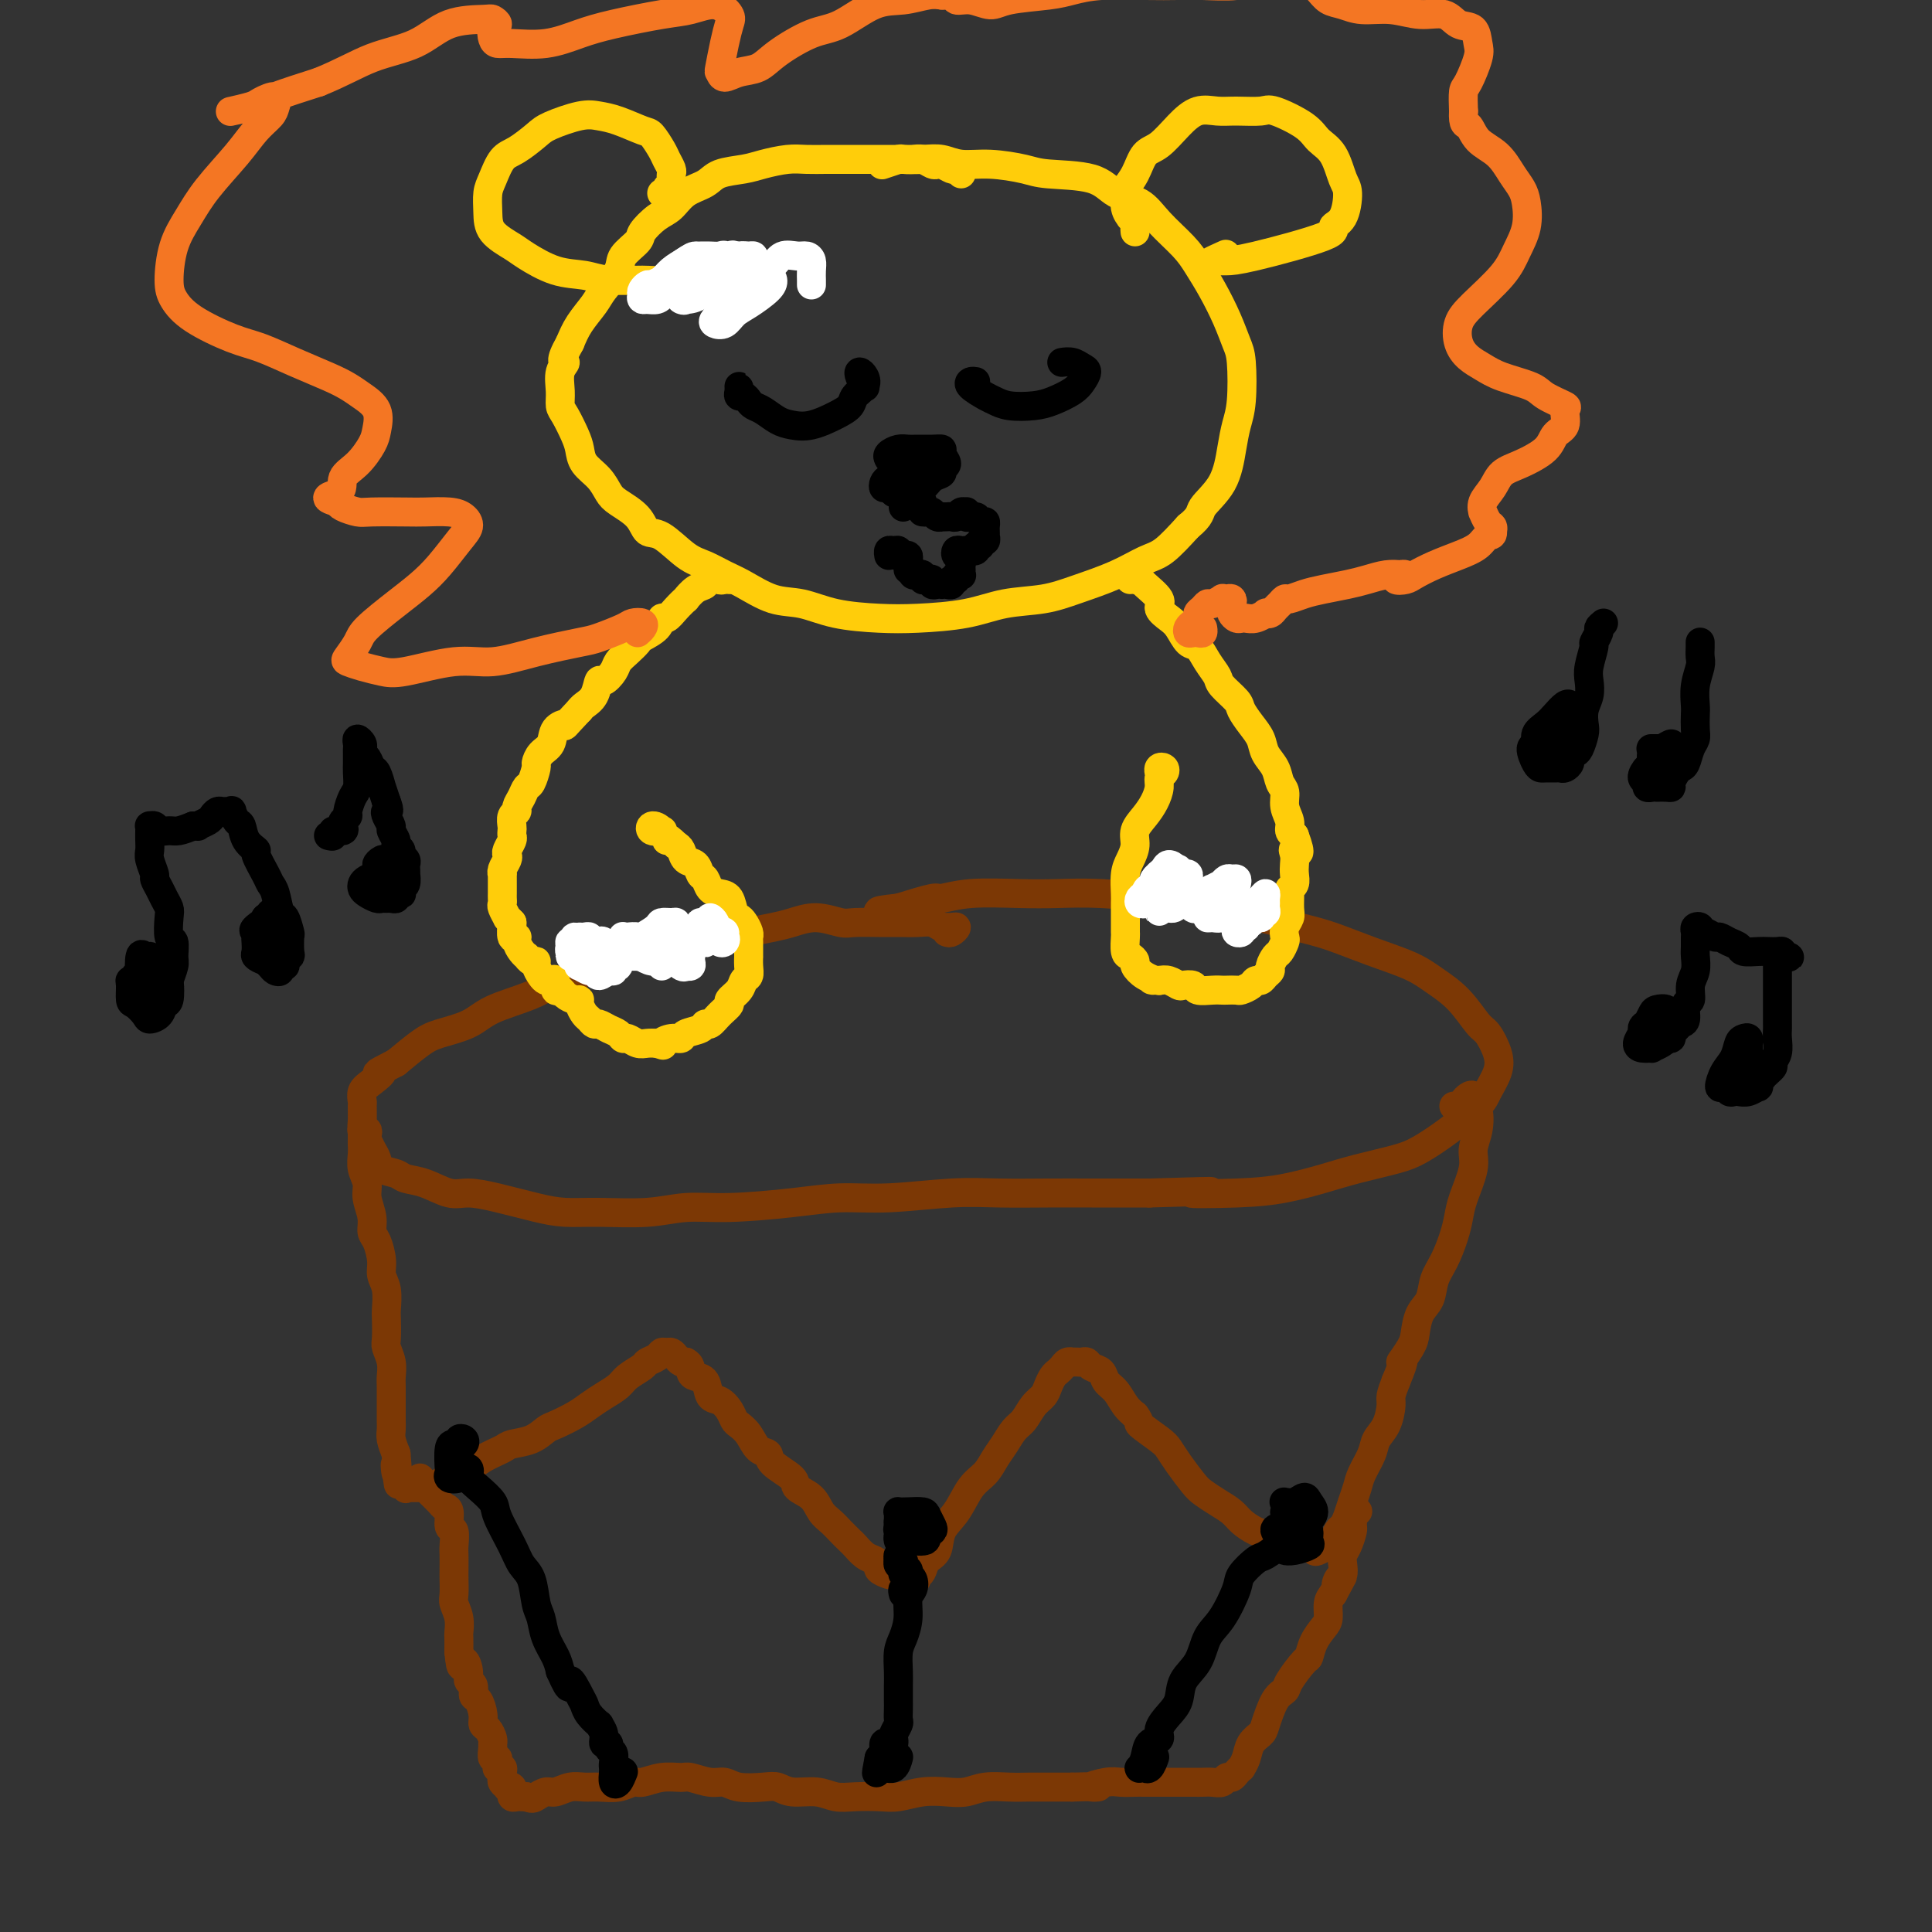 <svg viewBox='0 0 400 400' version='1.1' xmlns='http://www.w3.org/2000/svg' xmlns:xlink='http://www.w3.org/1999/xlink'><rect x="0" y="0" width="400" height="400" fill="#333333" stroke="none"/><g fill='none' stroke='#7C3805' stroke-width='6' stroke-linecap='round' stroke-linejoin='round'><path d='M196,193c0.286,0.114 0.572,0.228 1,0c0.428,-0.228 0.999,-0.797 1,-1c0.001,-0.203 -0.568,-0.040 -1,0c-0.432,0.040 -0.727,-0.042 -1,0c-0.273,0.042 -0.525,0.207 -1,0c-0.475,-0.207 -1.174,-0.788 -2,-1c-0.826,-0.212 -1.780,-0.056 -3,0c-1.220,0.056 -2.706,0.010 -4,0c-1.294,-0.010 -2.397,0.014 -4,0c-1.603,-0.014 -3.705,-0.067 -5,0c-1.295,0.067 -1.783,0.256 -3,0c-1.217,-0.256 -3.162,-0.955 -5,-1c-1.838,-0.045 -3.568,0.564 -5,1c-1.432,0.436 -2.566,0.698 -4,1c-1.434,0.302 -3.167,0.642 -5,1c-1.833,0.358 -3.767,0.733 -6,1c-2.233,0.267 -4.767,0.427 -7,1c-2.233,0.573 -4.165,1.560 -6,2c-1.835,0.440 -3.572,0.333 -6,1c-2.428,0.667 -5.546,2.108 -8,3c-2.454,0.892 -4.243,1.237 -6,2c-1.757,0.763 -3.483,1.946 -6,3c-2.517,1.054 -5.823,1.978 -8,3c-2.177,1.022 -3.223,2.140 -5,3c-1.777,0.860 -4.286,1.462 -6,2c-1.714,0.538 -2.633,1.011 -4,2c-1.367,0.989 -3.184,2.495 -5,4'/><path d='M82,220c-5.850,2.986 -3.477,1.950 -3,2c0.477,0.050 -0.944,1.186 -2,2c-1.056,0.814 -1.748,1.306 -2,2c-0.252,0.694 -0.065,1.589 0,2c0.065,0.411 0.006,0.337 0,1c-0.006,0.663 0.040,2.064 0,3c-0.040,0.936 -0.167,1.406 0,2c0.167,0.594 0.629,1.311 1,2c0.371,0.689 0.650,1.351 1,2c0.350,0.649 0.770,1.286 1,2c0.230,0.714 0.270,1.505 1,2c0.730,0.495 2.150,0.692 3,1c0.850,0.308 1.130,0.726 2,1c0.870,0.274 2.332,0.406 4,1c1.668,0.594 3.543,1.652 5,2c1.457,0.348 2.496,-0.012 4,0c1.504,0.012 3.474,0.397 6,1c2.526,0.603 5.607,1.426 8,2c2.393,0.574 4.096,0.901 6,1c1.904,0.099 4.008,-0.029 7,0c2.992,0.029 6.874,0.214 10,0c3.126,-0.214 5.498,-0.827 8,-1c2.502,-0.173 5.135,0.093 9,0c3.865,-0.093 8.963,-0.547 13,-1c4.037,-0.453 7.014,-0.906 10,-1c2.986,-0.094 5.980,0.171 10,0c4.020,-0.171 9.066,-0.778 13,-1c3.934,-0.222 6.755,-0.060 10,0c3.245,0.060 6.912,0.016 10,0c3.088,-0.016 5.597,-0.005 9,0c3.403,0.005 7.702,0.002 12,0'/><path d='M238,247c20.345,-0.628 10.707,-0.199 9,0c-1.707,0.199 4.518,0.166 9,0c4.482,-0.166 7.222,-0.466 10,-1c2.778,-0.534 5.595,-1.302 8,-2c2.405,-0.698 4.399,-1.324 7,-2c2.601,-0.676 5.809,-1.401 8,-2c2.191,-0.599 3.365,-1.073 5,-2c1.635,-0.927 3.732,-2.309 6,-4c2.268,-1.691 4.706,-3.693 6,-5c1.294,-1.307 1.442,-1.919 2,-3c0.558,-1.081 1.526,-2.631 2,-4c0.474,-1.369 0.455,-2.558 0,-4c-0.455,-1.442 -1.346,-3.138 -2,-4c-0.654,-0.862 -1.070,-0.891 -2,-2c-0.930,-1.109 -2.372,-3.298 -4,-5c-1.628,-1.702 -3.440,-2.916 -5,-4c-1.560,-1.084 -2.869,-2.037 -5,-3c-2.131,-0.963 -5.086,-1.935 -8,-3c-2.914,-1.065 -5.788,-2.221 -8,-3c-2.212,-0.779 -3.761,-1.179 -7,-2c-3.239,-0.821 -8.167,-2.062 -12,-3c-3.833,-0.938 -6.572,-1.571 -9,-2c-2.428,-0.429 -4.545,-0.652 -8,-1c-3.455,-0.348 -8.247,-0.821 -12,-1c-3.753,-0.179 -6.468,-0.063 -9,0c-2.532,0.063 -4.880,0.075 -8,0c-3.120,-0.075 -7.012,-0.237 -10,0c-2.988,0.237 -5.074,0.871 -6,1c-0.926,0.129 -0.693,-0.249 -2,0c-1.307,0.249 -4.153,1.124 -7,2'/><path d='M186,188c-6.978,0.689 -3.422,0.911 -2,1c1.422,0.089 0.711,0.044 0,0'/><path d='M76,235c0.113,-0.421 0.226,-0.842 0,-1c-0.226,-0.158 -0.793,-0.053 -1,0c-0.207,0.053 -0.056,0.055 0,0c0.056,-0.055 0.015,-0.167 0,0c-0.015,0.167 -0.005,0.614 0,1c0.005,0.386 0.005,0.711 0,1c-0.005,0.289 -0.017,0.541 0,1c0.017,0.459 0.061,1.127 0,2c-0.061,0.873 -0.227,1.953 0,3c0.227,1.047 0.848,2.060 1,3c0.152,0.940 -0.166,1.805 0,3c0.166,1.195 0.814,2.718 1,4c0.186,1.282 -0.090,2.323 0,3c0.090,0.677 0.546,0.990 1,2c0.454,1.010 0.906,2.715 1,4c0.094,1.285 -0.171,2.148 0,3c0.171,0.852 0.777,1.694 1,3c0.223,1.306 0.064,3.077 0,4c-0.064,0.923 -0.031,1.000 0,2c0.031,1.000 0.061,2.924 0,4c-0.061,1.076 -0.212,1.304 0,2c0.212,0.696 0.789,1.858 1,3c0.211,1.142 0.056,2.263 0,3c-0.056,0.737 -0.015,1.090 0,2c0.015,0.910 0.003,2.379 0,3c-0.003,0.621 0.002,0.396 0,1c-0.002,0.604 -0.011,2.038 0,3c0.011,0.962 0.041,1.451 0,2c-0.041,0.549 -0.155,1.157 0,2c0.155,0.843 0.577,1.922 1,3'/><path d='M82,301c0.940,10.837 0.290,4.928 0,3c-0.290,-1.928 -0.219,0.124 0,1c0.219,0.876 0.588,0.574 1,1c0.412,0.426 0.868,1.579 1,2c0.132,0.421 -0.061,0.111 0,0c0.061,-0.111 0.375,-0.023 1,0c0.625,0.023 1.560,-0.021 2,0c0.440,0.021 0.384,0.105 1,0c0.616,-0.105 1.902,-0.399 3,-1c1.098,-0.601 2.007,-1.509 3,-2c0.993,-0.491 2.068,-0.564 3,-1c0.932,-0.436 1.720,-1.234 3,-2c1.280,-0.766 3.051,-1.500 4,-2c0.949,-0.500 1.076,-0.767 2,-1c0.924,-0.233 2.645,-0.433 4,-1c1.355,-0.567 2.343,-1.503 3,-2c0.657,-0.497 0.981,-0.556 2,-1c1.019,-0.444 2.733,-1.273 4,-2c1.267,-0.727 2.088,-1.350 3,-2c0.912,-0.650 1.917,-1.326 3,-2c1.083,-0.674 2.244,-1.346 3,-2c0.756,-0.654 1.105,-1.289 2,-2c0.895,-0.711 2.334,-1.497 3,-2c0.666,-0.503 0.560,-0.724 1,-1c0.440,-0.276 1.427,-0.607 2,-1c0.573,-0.393 0.731,-0.848 1,-1c0.269,-0.152 0.649,-0.002 1,0c0.351,0.002 0.671,-0.144 1,0c0.329,0.144 0.665,0.577 1,1c0.335,0.423 0.667,0.835 1,1c0.333,0.165 0.666,0.082 1,0'/><path d='M142,282c1.124,0.551 0.934,1.428 1,2c0.066,0.572 0.389,0.838 1,1c0.611,0.162 1.512,0.218 2,1c0.488,0.782 0.564,2.289 1,3c0.436,0.711 1.233,0.626 2,1c0.767,0.374 1.503,1.207 2,2c0.497,0.793 0.754,1.546 1,2c0.246,0.454 0.483,0.610 1,1c0.517,0.390 1.316,1.014 2,2c0.684,0.986 1.252,2.333 2,3c0.748,0.667 1.674,0.653 2,1c0.326,0.347 0.051,1.055 1,2c0.949,0.945 3.122,2.126 4,3c0.878,0.874 0.462,1.441 1,2c0.538,0.559 2.032,1.109 3,2c0.968,0.891 1.410,2.121 2,3c0.590,0.879 1.327,1.405 2,2c0.673,0.595 1.283,1.259 2,2c0.717,0.741 1.541,1.561 2,2c0.459,0.439 0.552,0.499 1,1c0.448,0.501 1.251,1.444 2,2c0.749,0.556 1.443,0.724 2,1c0.557,0.276 0.975,0.662 1,1c0.025,0.338 -0.344,0.630 0,1c0.344,0.370 1.402,0.817 2,1c0.598,0.183 0.738,0.102 1,0c0.262,-0.102 0.648,-0.223 1,0c0.352,0.223 0.672,0.791 1,1c0.328,0.209 0.665,0.060 1,0c0.335,-0.060 0.667,-0.030 1,0'/><path d='M189,327c1.500,0.538 0.252,-0.617 0,-1c-0.252,-0.383 0.494,0.004 1,0c0.506,-0.004 0.771,-0.400 1,-1c0.229,-0.600 0.420,-1.403 1,-2c0.580,-0.597 1.549,-0.988 2,-2c0.451,-1.012 0.386,-2.644 1,-4c0.614,-1.356 1.908,-2.435 3,-4c1.092,-1.565 1.983,-3.617 3,-5c1.017,-1.383 2.159,-2.099 3,-3c0.841,-0.901 1.380,-1.988 2,-3c0.620,-1.012 1.322,-1.948 2,-3c0.678,-1.052 1.333,-2.221 2,-3c0.667,-0.779 1.344,-1.168 2,-2c0.656,-0.832 1.289,-2.107 2,-3c0.711,-0.893 1.500,-1.405 2,-2c0.500,-0.595 0.711,-1.273 1,-2c0.289,-0.727 0.656,-1.501 1,-2c0.344,-0.499 0.666,-0.722 1,-1c0.334,-0.278 0.681,-0.610 1,-1c0.319,-0.390 0.610,-0.836 1,-1c0.390,-0.164 0.878,-0.045 1,0c0.122,0.045 -0.123,0.015 0,0c0.123,-0.015 0.614,-0.016 1,0c0.386,0.016 0.666,0.049 1,0c0.334,-0.049 0.722,-0.180 1,0c0.278,0.180 0.444,0.671 1,1c0.556,0.329 1.500,0.497 2,1c0.500,0.503 0.557,1.341 1,2c0.443,0.659 1.273,1.139 2,2c0.727,0.861 1.351,2.103 2,3c0.649,0.897 1.325,1.448 2,2'/><path d='M235,293c1.403,1.842 0.410,1.445 1,2c0.590,0.555 2.762,2.060 4,3c1.238,0.940 1.542,1.316 2,2c0.458,0.684 1.071,1.678 2,3c0.929,1.322 2.173,2.973 3,4c0.827,1.027 1.235,1.431 2,2c0.765,0.569 1.885,1.304 3,2c1.115,0.696 2.224,1.352 3,2c0.776,0.648 1.218,1.288 2,2c0.782,0.712 1.904,1.496 3,2c1.096,0.504 2.168,0.727 3,1c0.832,0.273 1.426,0.596 2,1c0.574,0.404 1.128,0.889 2,1c0.872,0.111 2.061,-0.152 3,0c0.939,0.152 1.628,0.718 2,1c0.372,0.282 0.428,0.279 1,0c0.572,-0.279 1.659,-0.834 2,-1c0.341,-0.166 -0.063,0.055 0,0c0.063,-0.055 0.594,-0.388 1,-1c0.406,-0.612 0.686,-1.504 1,-2c0.314,-0.496 0.660,-0.596 1,-1c0.340,-0.404 0.672,-1.112 1,-2c0.328,-0.888 0.650,-1.956 1,-3c0.350,-1.044 0.727,-2.063 1,-3c0.273,-0.937 0.441,-1.792 1,-3c0.559,-1.208 1.508,-2.770 2,-4c0.492,-1.230 0.527,-2.128 1,-3c0.473,-0.872 1.385,-1.718 2,-3c0.615,-1.282 0.935,-2.999 1,-4c0.065,-1.001 -0.124,-1.286 0,-2c0.124,-0.714 0.562,-1.857 1,-3'/><path d='M289,286c2.594,-6.172 1.080,-4.103 1,-4c-0.080,0.103 1.273,-1.760 2,-3c0.727,-1.240 0.827,-1.856 1,-3c0.173,-1.144 0.417,-2.816 1,-4c0.583,-1.184 1.504,-1.881 2,-3c0.496,-1.119 0.565,-2.660 1,-4c0.435,-1.340 1.235,-2.480 2,-4c0.765,-1.520 1.497,-3.421 2,-5c0.503,-1.579 0.779,-2.837 1,-4c0.221,-1.163 0.386,-2.231 1,-4c0.614,-1.769 1.677,-4.237 2,-6c0.323,-1.763 -0.095,-2.819 0,-4c0.095,-1.181 0.702,-2.485 1,-4c0.298,-1.515 0.287,-3.240 0,-4c-0.287,-0.760 -0.850,-0.554 -1,-1c-0.150,-0.446 0.114,-1.545 0,-2c-0.114,-0.455 -0.605,-0.266 -1,0c-0.395,0.266 -0.693,0.607 -1,1c-0.307,0.393 -0.621,0.837 -1,1c-0.379,0.163 -0.823,0.047 -1,0c-0.177,-0.047 -0.089,-0.023 0,0'/><path d='M86,307c0.453,-0.544 0.905,-1.089 1,-1c0.095,0.089 -0.169,0.810 0,1c0.169,0.190 0.770,-0.153 1,0c0.230,0.153 0.089,0.801 0,1c-0.089,0.199 -0.125,-0.051 0,0c0.125,0.051 0.411,0.403 1,1c0.589,0.597 1.482,1.439 2,2c0.518,0.561 0.661,0.840 1,1c0.339,0.160 0.876,0.202 1,1c0.124,0.798 -0.163,2.353 0,3c0.163,0.647 0.776,0.385 1,1c0.224,0.615 0.060,2.108 0,3c-0.060,0.892 -0.017,1.183 0,2c0.017,0.817 0.008,2.161 0,3c-0.008,0.839 -0.016,1.174 0,2c0.016,0.826 0.057,2.142 0,3c-0.057,0.858 -0.211,1.258 0,2c0.211,0.742 0.789,1.828 1,3c0.211,1.172 0.057,2.431 0,3c-0.057,0.569 -0.016,0.448 0,1c0.016,0.552 0.008,1.776 0,3'/><path d='M95,342c0.471,4.848 0.647,2.469 1,2c0.353,-0.469 0.882,0.972 1,2c0.118,1.028 -0.175,1.644 0,2c0.175,0.356 0.817,0.452 1,1c0.183,0.548 -0.092,1.546 0,2c0.092,0.454 0.550,0.363 1,1c0.450,0.637 0.891,2.002 1,3c0.109,0.998 -0.114,1.628 0,2c0.114,0.372 0.565,0.486 1,1c0.435,0.514 0.852,1.429 1,2c0.148,0.571 0.025,0.797 0,1c-0.025,0.203 0.046,0.384 0,1c-0.046,0.616 -0.209,1.668 0,2c0.209,0.332 0.792,-0.055 1,0c0.208,0.055 0.042,0.554 0,1c-0.042,0.446 0.042,0.841 0,1c-0.042,0.159 -0.208,0.084 0,0c0.208,-0.084 0.792,-0.176 1,0c0.208,0.176 0.041,0.622 0,1c-0.041,0.378 0.045,0.689 0,1c-0.045,0.311 -0.222,0.623 0,1c0.222,0.377 0.844,0.818 1,1c0.156,0.182 -0.155,0.105 0,0c0.155,-0.105 0.777,-0.238 1,0c0.223,0.238 0.049,0.848 0,1c-0.049,0.152 0.028,-0.156 0,0c-0.028,0.156 -0.162,0.774 0,1c0.162,0.226 0.621,0.061 1,0c0.379,-0.061 0.680,-0.017 1,0c0.320,0.017 0.660,0.009 1,0'/><path d='M109,372c1.127,0.529 1.446,0.352 2,0c0.554,-0.352 1.344,-0.879 2,-1c0.656,-0.121 1.179,0.165 2,0c0.821,-0.165 1.939,-0.780 3,-1c1.061,-0.220 2.064,-0.044 3,0c0.936,0.044 1.803,-0.045 3,0c1.197,0.045 2.723,0.222 4,0c1.277,-0.222 2.304,-0.845 3,-1c0.696,-0.155 1.061,0.159 2,0c0.939,-0.159 2.454,-0.790 4,-1c1.546,-0.210 3.125,-0.000 4,0c0.875,0.000 1.046,-0.210 2,0c0.954,0.210 2.692,0.840 4,1c1.308,0.160 2.186,-0.149 3,0c0.814,0.149 1.565,0.757 3,1c1.435,0.243 3.556,0.121 5,0c1.444,-0.121 2.212,-0.243 3,0c0.788,0.243 1.596,0.849 3,1c1.404,0.151 3.403,-0.155 5,0c1.597,0.155 2.793,0.770 4,1c1.207,0.230 2.426,0.075 4,0c1.574,-0.075 3.502,-0.072 5,0c1.498,0.072 2.566,0.212 4,0c1.434,-0.212 3.233,-0.775 5,-1c1.767,-0.225 3.501,-0.113 5,0c1.499,0.113 2.763,0.226 4,0c1.237,-0.226 2.448,-0.793 4,-1c1.552,-0.207 3.447,-0.056 5,0c1.553,0.056 2.764,0.015 4,0c1.236,-0.015 2.496,-0.004 4,0c1.504,0.004 3.252,0.002 5,0'/><path d='M222,370c8.341,-0.249 4.695,0.130 4,0c-0.695,-0.130 1.561,-0.767 3,-1c1.439,-0.233 2.062,-0.062 3,0c0.938,0.062 2.190,0.017 3,0c0.810,-0.017 1.179,-0.005 2,0c0.821,0.005 2.093,0.001 3,0c0.907,-0.001 1.450,-0.001 2,0c0.550,0.001 1.107,0.001 2,0c0.893,-0.001 2.123,-0.004 3,0c0.877,0.004 1.401,0.016 2,0c0.599,-0.016 1.274,-0.059 2,0c0.726,0.059 1.505,0.222 2,0c0.495,-0.222 0.706,-0.829 1,-1c0.294,-0.171 0.670,0.093 1,0c0.330,-0.093 0.612,-0.542 1,-1c0.388,-0.458 0.881,-0.924 1,-1c0.119,-0.076 -0.138,0.240 0,0c0.138,-0.240 0.669,-1.034 1,-2c0.331,-0.966 0.460,-2.104 1,-3c0.540,-0.896 1.491,-1.550 2,-2c0.509,-0.450 0.578,-0.696 1,-2c0.422,-1.304 1.198,-3.668 2,-5c0.802,-1.332 1.628,-1.634 2,-2c0.372,-0.366 0.288,-0.798 1,-2c0.712,-1.202 2.219,-3.175 3,-4c0.781,-0.825 0.835,-0.504 1,-1c0.165,-0.496 0.439,-1.810 1,-3c0.561,-1.190 1.408,-2.257 2,-3c0.592,-0.743 0.929,-1.162 1,-2c0.071,-0.838 -0.122,-2.097 0,-3c0.122,-0.903 0.561,-1.452 1,-2'/><path d='M276,330c3.182,-5.971 1.636,-2.899 1,-2c-0.636,0.899 -0.364,-0.377 0,-1c0.364,-0.623 0.819,-0.594 1,-1c0.181,-0.406 0.087,-1.246 0,-2c-0.087,-0.754 -0.167,-1.420 0,-2c0.167,-0.580 0.580,-1.072 1,-2c0.420,-0.928 0.848,-2.291 1,-3c0.152,-0.709 0.027,-0.765 0,-1c-0.027,-0.235 0.044,-0.651 0,-1c-0.044,-0.349 -0.204,-0.632 0,-1c0.204,-0.368 0.773,-0.819 1,-1c0.227,-0.181 0.114,-0.090 0,0'/></g>
<g fill='none' stroke='#000000' stroke-width='6' stroke-linecap='round' stroke-linejoin='round'><path d='M187,330c-0.113,-0.447 -0.227,-0.894 0,-1c0.227,-0.106 0.794,0.129 1,0c0.206,-0.129 0.052,-0.622 0,-1c-0.052,-0.378 0.000,-0.640 0,-1c-0.000,-0.360 -0.052,-0.819 0,-1c0.052,-0.181 0.206,-0.086 0,0c-0.206,0.086 -0.773,0.163 -1,0c-0.227,-0.163 -0.113,-0.566 0,-1c0.113,-0.434 0.226,-0.900 0,-1c-0.226,-0.100 -0.792,0.165 -1,0c-0.208,-0.165 -0.060,-0.762 0,-1c0.060,-0.238 0.030,-0.119 0,0'/><path d='M186,317c0.002,-0.074 0.004,-0.148 0,0c-0.004,0.148 -0.015,0.519 0,1c0.015,0.481 0.056,1.071 0,1c-0.056,-0.071 -0.207,-0.803 0,-1c0.207,-0.197 0.774,0.141 1,0c0.226,-0.141 0.110,-0.759 0,-1c-0.110,-0.241 -0.216,-0.104 0,0c0.216,0.104 0.752,0.174 1,0c0.248,-0.174 0.209,-0.594 0,-1c-0.209,-0.406 -0.586,-0.800 -1,-1c-0.414,-0.200 -0.864,-0.208 -1,0c-0.136,0.208 0.044,0.630 0,1c-0.044,0.370 -0.311,0.687 0,1c0.311,0.313 1.199,0.623 2,1c0.801,0.377 1.515,0.822 2,1c0.485,0.178 0.743,0.089 1,0'/><path d='M191,319c0.943,0.135 0.801,-0.528 1,-1c0.199,-0.472 0.737,-0.753 1,-1c0.263,-0.247 0.249,-0.458 0,-1c-0.249,-0.542 -0.732,-1.414 -1,-2c-0.268,-0.586 -0.321,-0.887 -1,-1c-0.679,-0.113 -1.986,-0.037 -3,0c-1.014,0.037 -1.736,0.035 -2,0c-0.264,-0.035 -0.071,-0.102 0,0c0.071,0.102 0.019,0.374 0,1c-0.019,0.626 -0.005,1.608 0,2c0.005,0.392 0.003,0.196 0,0'/><path d='M270,314c-0.331,0.114 -0.663,0.229 -1,0c-0.337,-0.229 -0.681,-0.800 -1,-1c-0.319,-0.200 -0.613,-0.028 -1,0c-0.387,0.028 -0.866,-0.087 -1,0c-0.134,0.087 0.078,0.377 0,1c-0.078,0.623 -0.447,1.579 -1,2c-0.553,0.421 -1.289,0.306 -1,1c0.289,0.694 1.604,2.198 2,3c0.396,0.802 -0.128,0.901 0,1c0.128,0.099 0.908,0.199 2,0c1.092,-0.199 2.496,-0.696 3,-1c0.504,-0.304 0.108,-0.415 0,-1c-0.108,-0.585 0.071,-1.645 0,-2c-0.071,-0.355 -0.394,-0.005 -1,0c-0.606,0.005 -1.495,-0.336 -2,0c-0.505,0.336 -0.626,1.348 -1,2c-0.374,0.652 -1.002,0.943 -1,1c0.002,0.057 0.632,-0.120 1,0c0.368,0.120 0.474,0.537 1,0c0.526,-0.537 1.473,-2.030 2,-3c0.527,-0.970 0.633,-1.419 1,-2c0.367,-0.581 0.995,-1.294 1,-2c0.005,-0.706 -0.612,-1.405 -1,-2c-0.388,-0.595 -0.547,-1.087 -1,-1c-0.453,0.087 -1.199,0.754 -2,1c-0.801,0.246 -1.657,0.070 -2,0c-0.343,-0.070 -0.171,-0.035 0,0'/><path d='M94,300c0.813,-0.318 1.627,-0.635 2,-1c0.373,-0.365 0.307,-0.777 0,-1c-0.307,-0.223 -0.853,-0.256 -1,0c-0.147,0.256 0.105,0.800 0,1c-0.105,0.200 -0.566,0.057 -1,0c-0.434,-0.057 -0.842,-0.028 -1,1c-0.158,1.028 -0.068,3.056 0,4c0.068,0.944 0.113,0.804 0,1c-0.113,0.196 -0.383,0.728 0,1c0.383,0.272 1.419,0.283 2,0c0.581,-0.283 0.706,-0.860 1,-1c0.294,-0.140 0.757,0.158 1,0c0.243,-0.158 0.265,-0.771 0,-1c-0.265,-0.229 -0.818,-0.073 -1,0c-0.182,0.073 0.009,0.063 0,0c-0.009,-0.063 -0.216,-0.179 0,0c0.216,0.179 0.854,0.653 1,1c0.146,0.347 -0.200,0.567 0,1c0.200,0.433 0.945,1.078 2,2c1.055,0.922 2.419,2.121 3,3c0.581,0.879 0.379,1.440 1,3c0.621,1.560 2.064,4.121 3,6c0.936,1.879 1.363,3.075 2,4c0.637,0.925 1.484,1.577 2,3c0.516,1.423 0.702,3.616 1,5c0.298,1.384 0.709,1.959 1,3c0.291,1.041 0.463,2.550 1,4c0.537,1.450 1.439,2.843 2,4c0.561,1.157 0.780,2.079 1,3'/><path d='M116,346c2.512,5.712 1.791,2.491 2,2c0.209,-0.491 1.347,1.748 2,3c0.653,1.252 0.820,1.518 1,2c0.180,0.482 0.373,1.181 1,2c0.627,0.819 1.689,1.760 2,2c0.311,0.240 -0.128,-0.220 0,0c0.128,0.220 0.823,1.119 1,2c0.177,0.881 -0.163,1.745 0,2c0.163,0.255 0.828,-0.100 1,0c0.172,0.100 -0.150,0.656 0,1c0.150,0.344 0.771,0.477 1,1c0.229,0.523 0.064,1.434 0,2c-0.064,0.566 -0.028,0.785 0,1c0.028,0.215 0.046,0.425 0,1c-0.046,0.575 -0.157,1.515 0,2c0.157,0.485 0.581,0.515 1,0c0.419,-0.515 0.834,-1.576 1,-2c0.166,-0.424 0.083,-0.212 0,0'/><path d='M186,323c0.030,0.138 0.060,0.276 0,0c-0.060,-0.276 -0.208,-0.965 0,-1c0.208,-0.035 0.774,0.583 1,1c0.226,0.417 0.112,0.633 0,1c-0.112,0.367 -0.223,0.885 0,1c0.223,0.115 0.779,-0.173 1,0c0.221,0.173 0.108,0.807 0,1c-0.108,0.193 -0.210,-0.056 0,0c0.210,0.056 0.733,0.416 1,1c0.267,0.584 0.278,1.390 0,2c-0.278,0.610 -0.845,1.024 -1,2c-0.155,0.976 0.102,2.515 0,4c-0.102,1.485 -0.563,2.915 -1,4c-0.437,1.085 -0.849,1.823 -1,3c-0.151,1.177 -0.041,2.792 0,4c0.041,1.208 0.012,2.010 0,3c-0.012,0.990 -0.007,2.167 0,3c0.007,0.833 0.016,1.322 0,2c-0.016,0.678 -0.056,1.544 0,2c0.056,0.456 0.208,0.501 0,1c-0.208,0.499 -0.778,1.452 -1,2c-0.222,0.548 -0.097,0.689 0,1c0.097,0.311 0.167,0.790 0,1c-0.167,0.210 -0.571,0.149 -1,0c-0.429,-0.149 -0.885,-0.386 -1,0c-0.115,0.386 0.110,1.396 0,2c-0.110,0.604 -0.555,0.802 -1,1'/><path d='M182,364c-1.074,5.578 -0.260,2.023 0,1c0.260,-1.023 -0.035,0.486 0,1c0.035,0.514 0.401,0.035 1,0c0.599,-0.035 1.430,0.375 2,0c0.570,-0.375 0.877,-1.536 1,-2c0.123,-0.464 0.061,-0.232 0,0'/><path d='M270,318c-0.329,0.026 -0.659,0.053 -1,0c-0.341,-0.053 -0.695,-0.185 -1,0c-0.305,0.185 -0.562,0.686 -1,1c-0.438,0.314 -1.057,0.440 -2,1c-0.943,0.560 -2.209,1.553 -3,2c-0.791,0.447 -1.108,0.347 -2,1c-0.892,0.653 -2.359,2.057 -3,3c-0.641,0.943 -0.456,1.423 -1,3c-0.544,1.577 -1.819,4.249 -3,6c-1.181,1.751 -2.269,2.579 -3,4c-0.731,1.421 -1.104,3.434 -2,5c-0.896,1.566 -2.315,2.686 -3,4c-0.685,1.314 -0.635,2.823 -1,4c-0.365,1.177 -1.144,2.023 -2,3c-0.856,0.977 -1.788,2.083 -2,3c-0.212,0.917 0.296,1.643 0,2c-0.296,0.357 -1.396,0.345 -2,1c-0.604,0.655 -0.713,1.979 -1,3c-0.287,1.021 -0.754,1.740 -1,2c-0.246,0.260 -0.273,0.062 0,0c0.273,-0.062 0.844,0.011 1,0c0.156,-0.011 -0.102,-0.106 0,0c0.102,0.106 0.566,0.413 1,0c0.434,-0.413 0.838,-1.547 1,-2c0.162,-0.453 0.081,-0.227 0,0'/></g>
<g fill='none' stroke='#FFCD0A' stroke-width='6' stroke-linecap='round' stroke-linejoin='round'><path d='M199,36c0.097,-0.415 0.195,-0.829 0,-1c-0.195,-0.171 -0.681,-0.097 -1,0c-0.319,0.097 -0.470,0.218 -1,0c-0.530,-0.218 -1.440,-0.776 -2,-1c-0.560,-0.224 -0.769,-0.112 -1,0c-0.231,0.112 -0.484,0.226 -1,0c-0.516,-0.226 -1.297,-0.793 -2,-1c-0.703,-0.207 -1.330,-0.056 -2,0c-0.670,0.056 -1.385,0.015 -2,0c-0.615,-0.015 -1.130,-0.004 -2,0c-0.870,0.004 -2.094,0.001 -3,0c-0.906,-0.001 -1.495,-0.000 -2,0c-0.505,0.000 -0.927,-0.001 -2,0c-1.073,0.001 -2.797,0.003 -4,0c-1.203,-0.003 -1.884,-0.012 -3,0c-1.116,0.012 -2.666,0.044 -4,0c-1.334,-0.044 -2.453,-0.163 -4,0c-1.547,0.163 -3.523,0.609 -5,1c-1.477,0.391 -2.454,0.728 -4,1c-1.546,0.272 -3.663,0.480 -5,1c-1.337,0.520 -1.896,1.350 -3,2c-1.104,0.650 -2.752,1.118 -4,2c-1.248,0.882 -2.097,2.179 -3,3c-0.903,0.821 -1.861,1.166 -3,2c-1.139,0.834 -2.459,2.156 -3,3c-0.541,0.844 -0.304,1.211 -1,2c-0.696,0.789 -2.326,1.999 -3,3c-0.674,1.001 -0.393,1.793 -1,3c-0.607,1.207 -2.101,2.829 -3,4c-0.899,1.171 -1.204,1.892 -2,3c-0.796,1.108 -2.085,2.602 -3,4c-0.915,1.398 -1.458,2.699 -2,4'/><path d='M118,71c-2.486,4.396 -1.200,3.886 -1,4c0.200,0.114 -0.686,0.852 -1,2c-0.314,1.148 -0.056,2.705 0,4c0.056,1.295 -0.089,2.328 0,3c0.089,0.672 0.412,0.984 1,2c0.588,1.016 1.442,2.737 2,4c0.558,1.263 0.819,2.067 1,3c0.181,0.933 0.283,1.996 1,3c0.717,1.004 2.050,1.951 3,3c0.950,1.049 1.515,2.201 2,3c0.485,0.799 0.888,1.247 2,2c1.112,0.753 2.933,1.812 4,3c1.067,1.188 1.380,2.507 2,3c0.620,0.493 1.546,0.161 3,1c1.454,0.839 3.437,2.848 5,4c1.563,1.152 2.706,1.445 4,2c1.294,0.555 2.740,1.371 4,2c1.260,0.629 2.334,1.072 4,2c1.666,0.928 3.925,2.340 6,3c2.075,0.660 3.967,0.567 6,1c2.033,0.433 4.207,1.391 7,2c2.793,0.609 6.205,0.868 9,1c2.795,0.132 4.971,0.135 8,0c3.029,-0.135 6.910,-0.409 10,-1c3.090,-0.591 5.390,-1.500 8,-2c2.610,-0.500 5.530,-0.593 8,-1c2.470,-0.407 4.491,-1.128 7,-2c2.509,-0.872 5.508,-1.893 8,-3c2.492,-1.107 4.479,-2.298 6,-3c1.521,-0.702 2.578,-0.915 4,-2c1.422,-1.085 3.211,-3.043 5,-5'/><path d='M246,109c2.787,-2.245 2.253,-2.858 3,-4c0.747,-1.142 2.775,-2.813 4,-5c1.225,-2.187 1.646,-4.891 2,-7c0.354,-2.109 0.640,-3.623 1,-5c0.360,-1.377 0.795,-2.618 1,-5c0.205,-2.382 0.179,-5.904 0,-8c-0.179,-2.096 -0.510,-2.765 -1,-4c-0.490,-1.235 -1.138,-3.036 -2,-5c-0.862,-1.964 -1.937,-4.091 -3,-6c-1.063,-1.909 -2.115,-3.598 -3,-5c-0.885,-1.402 -1.603,-2.516 -3,-4c-1.397,-1.484 -3.473,-3.339 -5,-5c-1.527,-1.661 -2.506,-3.127 -4,-4c-1.494,-0.873 -3.504,-1.152 -5,-2c-1.496,-0.848 -2.479,-2.265 -5,-3c-2.521,-0.735 -6.579,-0.789 -9,-1c-2.421,-0.211 -3.206,-0.578 -5,-1c-1.794,-0.422 -4.597,-0.897 -7,-1c-2.403,-0.103 -4.406,0.168 -6,0c-1.594,-0.168 -2.778,-0.773 -4,-1c-1.222,-0.227 -2.482,-0.075 -4,0c-1.518,0.075 -3.293,0.072 -4,0c-0.707,-0.072 -0.344,-0.212 -1,0c-0.656,0.212 -2.330,0.775 -3,1c-0.670,0.225 -0.335,0.113 0,0'/><path d='M137,40c0.453,0.089 0.906,0.178 1,0c0.094,-0.178 -0.170,-0.624 0,-1c0.170,-0.376 0.774,-0.681 1,-1c0.226,-0.319 0.073,-0.650 0,-1c-0.073,-0.350 -0.065,-0.717 0,-1c0.065,-0.283 0.186,-0.480 0,-1c-0.186,-0.520 -0.678,-1.361 -1,-2c-0.322,-0.639 -0.473,-1.075 -1,-2c-0.527,-0.925 -1.429,-2.341 -2,-3c-0.571,-0.659 -0.811,-0.563 -2,-1c-1.189,-0.437 -3.328,-1.408 -5,-2c-1.672,-0.592 -2.877,-0.803 -4,-1c-1.123,-0.197 -2.163,-0.378 -4,0c-1.837,0.378 -4.471,1.316 -6,2c-1.529,0.684 -1.955,1.116 -3,2c-1.045,0.884 -2.711,2.220 -4,3c-1.289,0.780 -2.202,1.002 -3,2c-0.798,0.998 -1.483,2.771 -2,4c-0.517,1.229 -0.868,1.914 -1,3c-0.132,1.086 -0.046,2.575 0,4c0.046,1.425 0.052,2.787 1,4c0.948,1.213 2.837,2.276 4,3c1.163,0.724 1.599,1.108 3,2c1.401,0.892 3.767,2.293 6,3c2.233,0.707 4.334,0.721 6,1c1.666,0.279 2.897,0.821 5,1c2.103,0.179 5.077,-0.007 7,0c1.923,0.007 2.794,0.208 4,0c1.206,-0.208 2.748,-0.825 5,-1c2.252,-0.175 5.215,0.093 7,0c1.785,-0.093 2.393,-0.546 3,-1'/><path d='M152,56c6.167,0.000 3.083,0.000 0,0'/><path d='M235,48c-0.033,-0.342 -0.065,-0.685 0,-1c0.065,-0.315 0.228,-0.603 0,-1c-0.228,-0.397 -0.847,-0.903 -1,-1c-0.153,-0.097 0.161,0.215 0,0c-0.161,-0.215 -0.798,-0.958 -1,-2c-0.202,-1.042 0.031,-2.385 0,-3c-0.031,-0.615 -0.326,-0.503 0,-1c0.326,-0.497 1.272,-1.605 2,-3c0.728,-1.395 1.237,-3.078 2,-4c0.763,-0.922 1.780,-1.084 3,-2c1.220,-0.916 2.642,-2.584 4,-4c1.358,-1.416 2.653,-2.578 4,-3c1.347,-0.422 2.745,-0.104 4,0c1.255,0.104 2.366,-0.005 4,0c1.634,0.005 3.792,0.123 5,0c1.208,-0.123 1.465,-0.489 3,0c1.535,0.489 4.349,1.833 6,3c1.651,1.167 2.140,2.158 3,3c0.860,0.842 2.092,1.535 3,3c0.908,1.465 1.492,3.703 2,5c0.508,1.297 0.940,1.654 1,3c0.060,1.346 -0.253,3.681 -1,5c-0.747,1.319 -1.930,1.621 -2,2c-0.070,0.379 0.972,0.834 -2,2c-2.972,1.166 -9.956,3.045 -14,4c-4.044,0.955 -5.146,0.988 -6,1c-0.854,0.012 -1.461,0.003 -2,0c-0.539,-0.003 -1.011,-0.001 -1,0c0.011,0.001 0.506,0.000 1,0'/><path d='M252,54c-3.822,1.178 -0.378,-0.378 1,-1c1.378,-0.622 0.689,-0.311 0,0'/><path d='M151,120c-0.304,-0.031 -0.607,-0.062 -1,0c-0.393,0.062 -0.875,0.217 -1,0c-0.125,-0.217 0.106,-0.805 0,-1c-0.106,-0.195 -0.549,0.004 -1,0c-0.451,-0.004 -0.911,-0.210 -1,0c-0.089,0.210 0.192,0.835 0,1c-0.192,0.165 -0.859,-0.129 -1,0c-0.141,0.129 0.244,0.681 0,1c-0.244,0.319 -1.116,0.405 -2,1c-0.884,0.595 -1.782,1.699 -2,2c-0.218,0.301 0.242,-0.201 0,0c-0.242,0.201 -1.186,1.104 -2,2c-0.814,0.896 -1.499,1.783 -2,2c-0.501,0.217 -0.819,-0.237 -1,0c-0.181,0.237 -0.223,1.166 -1,2c-0.777,0.834 -2.287,1.574 -3,2c-0.713,0.426 -0.628,0.539 -1,1c-0.372,0.461 -1.199,1.270 -2,2c-0.801,0.730 -1.576,1.382 -2,2c-0.424,0.618 -0.499,1.202 -1,2c-0.501,0.798 -1.430,1.811 -2,2c-0.570,0.189 -0.782,-0.444 -1,0c-0.218,0.444 -0.443,1.966 -1,3c-0.557,1.034 -1.445,1.581 -2,2c-0.555,0.419 -0.778,0.709 -1,1'/><path d='M120,147c-3.970,4.219 -2.896,3.267 -3,3c-0.104,-0.267 -1.386,0.150 -2,1c-0.614,0.850 -0.560,2.133 -1,3c-0.440,0.867 -1.375,1.317 -2,2c-0.625,0.683 -0.941,1.600 -1,2c-0.059,0.400 0.138,0.282 0,1c-0.138,0.718 -0.610,2.273 -1,3c-0.390,0.727 -0.697,0.628 -1,1c-0.303,0.372 -0.603,1.217 -1,2c-0.397,0.783 -0.891,1.505 -1,2c-0.109,0.495 0.167,0.763 0,1c-0.167,0.237 -0.776,0.444 -1,1c-0.224,0.556 -0.064,1.462 0,2c0.064,0.538 0.031,0.708 0,1c-0.031,0.292 -0.060,0.707 0,1c0.060,0.293 0.208,0.463 0,1c-0.208,0.537 -0.774,1.440 -1,2c-0.226,0.560 -0.113,0.775 0,1c0.113,0.225 0.226,0.459 0,1c-0.226,0.541 -0.793,1.388 -1,2c-0.207,0.612 -0.056,0.990 0,1c0.056,0.010 0.015,-0.348 0,0c-0.015,0.348 -0.004,1.403 0,2c0.004,0.597 -0.000,0.736 0,1c0.000,0.264 0.004,0.653 0,1c-0.004,0.347 -0.016,0.653 0,1c0.016,0.347 0.060,0.737 0,1c-0.060,0.263 -0.222,0.400 0,1c0.222,0.600 0.829,1.661 1,2c0.171,0.339 -0.094,-0.046 0,0c0.094,0.046 0.547,0.523 1,1'/><path d='M106,191c0.017,3.197 0.060,1.189 0,1c-0.060,-0.189 -0.222,1.442 0,2c0.222,0.558 0.829,0.043 1,0c0.171,-0.043 -0.095,0.385 0,1c0.095,0.615 0.551,1.418 1,2c0.449,0.582 0.890,0.943 1,1c0.110,0.057 -0.111,-0.188 0,0c0.111,0.188 0.555,0.811 1,1c0.445,0.189 0.893,-0.054 1,0c0.107,0.054 -0.125,0.405 0,1c0.125,0.595 0.607,1.435 1,2c0.393,0.565 0.697,0.854 1,1c0.303,0.146 0.605,0.147 1,0c0.395,-0.147 0.883,-0.442 1,0c0.117,0.442 -0.136,1.620 0,2c0.136,0.380 0.663,-0.040 1,0c0.337,0.040 0.486,0.539 1,1c0.514,0.461 1.395,0.883 2,1c0.605,0.117 0.936,-0.070 1,0c0.064,0.070 -0.138,0.396 0,1c0.138,0.604 0.617,1.485 1,2c0.383,0.515 0.670,0.662 1,1c0.330,0.338 0.705,0.865 1,1c0.295,0.135 0.512,-0.123 1,0c0.488,0.123 1.247,0.625 2,1c0.753,0.375 1.500,0.622 2,1c0.500,0.378 0.753,0.886 1,1c0.247,0.114 0.489,-0.165 1,0c0.511,0.165 1.291,0.775 2,1c0.709,0.225 1.345,0.064 2,0c0.655,-0.064 1.327,-0.032 2,0'/><path d='M136,216c2.148,0.683 1.017,0.391 1,0c-0.017,-0.391 1.081,-0.879 2,-1c0.919,-0.121 1.660,0.127 2,0c0.340,-0.127 0.279,-0.628 1,-1c0.721,-0.372 2.226,-0.614 3,-1c0.774,-0.386 0.818,-0.915 1,-1c0.182,-0.085 0.500,0.273 1,0c0.500,-0.273 1.180,-1.176 2,-2c0.820,-0.824 1.779,-1.568 2,-2c0.221,-0.432 -0.294,-0.552 0,-1c0.294,-0.448 1.399,-1.225 2,-2c0.601,-0.775 0.697,-1.550 1,-2c0.303,-0.450 0.813,-0.576 1,-1c0.187,-0.424 0.050,-1.146 0,-2c-0.050,-0.854 -0.013,-1.838 0,-2c0.013,-0.162 0.000,0.500 0,0c-0.000,-0.500 0.011,-2.162 0,-3c-0.011,-0.838 -0.045,-0.852 0,-1c0.045,-0.148 0.167,-0.428 0,-1c-0.167,-0.572 -0.625,-1.435 -1,-2c-0.375,-0.565 -0.668,-0.833 -1,-1c-0.332,-0.167 -0.705,-0.234 -1,-1c-0.295,-0.766 -0.513,-2.232 -1,-3c-0.487,-0.768 -1.243,-0.840 -2,-1c-0.757,-0.160 -1.516,-0.409 -2,-1c-0.484,-0.591 -0.693,-1.524 -1,-2c-0.307,-0.476 -0.712,-0.495 -1,-1c-0.288,-0.505 -0.459,-1.496 -1,-2c-0.541,-0.504 -1.453,-0.520 -2,-1c-0.547,-0.480 -0.728,-1.423 -1,-2c-0.272,-0.577 -0.636,-0.789 -1,-1'/><path d='M140,175c-2.588,-2.601 -2.059,-1.103 -2,-1c0.059,0.103 -0.352,-1.188 -1,-2c-0.648,-0.812 -1.535,-1.146 -2,-1c-0.465,0.146 -0.510,0.770 0,1c0.510,0.230 1.574,0.066 2,0c0.426,-0.066 0.213,-0.033 0,0'/><path d='M234,120c0.138,-0.431 0.275,-0.862 0,-1c-0.275,-0.138 -0.963,0.017 -1,0c-0.037,-0.017 0.576,-0.205 1,0c0.424,0.205 0.658,0.803 1,1c0.342,0.197 0.791,-0.008 1,0c0.209,0.008 0.177,0.227 1,1c0.823,0.773 2.499,2.099 3,3c0.501,0.901 -0.175,1.378 0,2c0.175,0.622 1.201,1.391 2,2c0.799,0.609 1.370,1.059 2,2c0.630,0.941 1.318,2.372 2,3c0.682,0.628 1.356,0.451 2,1c0.644,0.549 1.257,1.823 2,3c0.743,1.177 1.616,2.258 2,3c0.384,0.742 0.278,1.146 1,2c0.722,0.854 2.272,2.157 3,3c0.728,0.843 0.633,1.226 1,2c0.367,0.774 1.197,1.941 2,3c0.803,1.059 1.578,2.012 2,3c0.422,0.988 0.490,2.011 1,3c0.510,0.989 1.461,1.945 2,3c0.539,1.055 0.666,2.209 1,3c0.334,0.791 0.877,1.220 1,2c0.123,0.780 -0.173,1.910 0,3c0.173,1.090 0.816,2.140 1,3c0.184,0.860 -0.090,1.532 0,2c0.090,0.468 0.545,0.734 1,1'/><path d='M268,173c1.857,4.976 0.499,3.417 0,3c-0.499,-0.417 -0.137,0.308 0,1c0.137,0.692 0.051,1.349 0,2c-0.051,0.651 -0.066,1.294 0,2c0.066,0.706 0.215,1.473 0,2c-0.215,0.527 -0.793,0.812 -1,1c-0.207,0.188 -0.042,0.278 0,1c0.042,0.722 -0.041,2.076 0,3c0.041,0.924 0.204,1.417 0,2c-0.204,0.583 -0.775,1.254 -1,2c-0.225,0.746 -0.103,1.566 0,2c0.103,0.434 0.186,0.484 0,1c-0.186,0.516 -0.641,1.500 -1,2c-0.359,0.500 -0.621,0.516 -1,1c-0.379,0.484 -0.875,1.435 -1,2c-0.125,0.565 0.122,0.743 0,1c-0.122,0.257 -0.614,0.595 -1,1c-0.386,0.405 -0.666,0.879 -1,1c-0.334,0.121 -0.723,-0.111 -1,0c-0.277,0.111 -0.441,0.566 -1,1c-0.559,0.434 -1.513,0.848 -2,1c-0.487,0.152 -0.505,0.042 -1,0c-0.495,-0.042 -1.465,-0.015 -2,0c-0.535,0.015 -0.634,0.018 -1,0c-0.366,-0.018 -1.000,-0.056 -2,0c-1.000,0.056 -2.365,0.208 -3,0c-0.635,-0.208 -0.540,-0.774 -1,-1c-0.460,-0.226 -1.474,-0.112 -2,0c-0.526,0.112 -0.565,0.223 -1,0c-0.435,-0.223 -1.267,-0.778 -2,-1c-0.733,-0.222 -1.366,-0.111 -2,0'/><path d='M240,203c-2.768,-0.278 -1.189,0.027 -1,0c0.189,-0.027 -1.011,-0.386 -2,-1c-0.989,-0.614 -1.768,-1.482 -2,-2c-0.232,-0.518 0.081,-0.687 0,-1c-0.081,-0.313 -0.558,-0.772 -1,-1c-0.442,-0.228 -0.851,-0.225 -1,-1c-0.149,-0.775 -0.040,-2.327 0,-3c0.040,-0.673 0.010,-0.466 0,-1c-0.010,-0.534 -0.000,-1.808 0,-3c0.000,-1.192 -0.010,-2.300 0,-3c0.010,-0.700 0.040,-0.991 0,-2c-0.040,-1.009 -0.148,-2.734 0,-4c0.148,-1.266 0.554,-2.071 1,-3c0.446,-0.929 0.933,-1.982 1,-3c0.067,-1.018 -0.284,-2.003 0,-3c0.284,-0.997 1.204,-2.007 2,-3c0.796,-0.993 1.468,-1.968 2,-3c0.532,-1.032 0.923,-2.120 1,-3c0.077,-0.880 -0.162,-1.553 0,-2c0.162,-0.447 0.723,-0.670 1,-1c0.277,-0.330 0.270,-0.768 0,-1c-0.270,-0.232 -0.804,-0.258 -1,0c-0.196,0.258 -0.053,0.800 0,1c0.053,0.200 0.015,0.057 0,0c-0.015,-0.057 -0.008,-0.029 0,0'/></g>
<g fill='none' stroke='#FFFFFF' stroke-width='6' stroke-linecap='round' stroke-linejoin='round'><path d='M137,200c-0.000,-0.299 -0.001,-0.598 0,-1c0.001,-0.402 0.003,-0.906 0,-1c-0.003,-0.094 -0.013,0.221 0,0c0.013,-0.221 0.048,-0.980 0,-1c-0.048,-0.020 -0.181,0.699 0,1c0.181,0.301 0.674,0.186 1,0c0.326,-0.186 0.483,-0.441 1,0c0.517,0.441 1.392,1.580 2,2c0.608,0.420 0.948,0.122 1,0c0.052,-0.122 -0.182,-0.069 0,0c0.182,0.069 0.782,0.155 1,0c0.218,-0.155 0.055,-0.552 0,-1c-0.055,-0.448 -0.001,-0.947 0,-1c0.001,-0.053 -0.049,0.340 0,0c0.049,-0.340 0.199,-1.412 0,-2c-0.199,-0.588 -0.747,-0.692 -1,-1c-0.253,-0.308 -0.211,-0.819 0,-1c0.211,-0.181 0.593,-0.032 1,0c0.407,0.032 0.841,-0.053 1,0c0.159,0.053 0.043,0.245 0,0c-0.043,-0.245 -0.012,-0.927 0,-1c0.012,-0.073 0.006,0.464 0,1'/><path d='M144,194c0.420,-0.929 -0.031,-0.252 0,0c0.031,0.252 0.545,0.079 1,0c0.455,-0.079 0.850,-0.064 1,0c0.150,0.064 0.054,0.178 0,0c-0.054,-0.178 -0.067,-0.648 0,-1c0.067,-0.352 0.213,-0.588 0,-1c-0.213,-0.412 -0.785,-1.001 -1,-1c-0.215,0.001 -0.072,0.592 0,1c0.072,0.408 0.072,0.632 0,1c-0.072,0.368 -0.216,0.879 0,1c0.216,0.121 0.794,-0.150 1,0c0.206,0.150 0.041,0.720 0,1c-0.041,0.280 0.042,0.268 0,0c-0.042,-0.268 -0.207,-0.793 0,-1c0.207,-0.207 0.788,-0.097 1,0c0.212,0.097 0.057,0.180 0,0c-0.057,-0.180 -0.016,-0.623 0,-1c0.016,-0.377 0.008,-0.689 0,-1'/><path d='M147,192c0.480,-0.462 0.181,-0.619 0,-1c-0.181,-0.381 -0.245,-0.988 0,-1c0.245,-0.012 0.797,0.571 1,1c0.203,0.429 0.055,0.703 0,1c-0.055,0.297 -0.018,0.615 0,1c0.018,0.385 0.015,0.835 0,1c-0.015,0.165 -0.043,0.044 0,0c0.043,-0.044 0.156,-0.012 0,0c-0.156,0.012 -0.580,0.003 -1,0c-0.420,-0.003 -0.834,-0.001 -1,0c-0.166,0.001 -0.083,0.000 0,0'/><path d='M149,194c-0.001,0.146 -0.001,0.291 0,0c0.001,-0.291 0.004,-1.019 0,-1c-0.004,0.019 -0.014,0.786 0,1c0.014,0.214 0.051,-0.125 0,0c-0.051,0.125 -0.192,0.713 0,1c0.192,0.287 0.717,0.274 1,0c0.283,-0.274 0.326,-0.809 0,-1c-0.326,-0.191 -1.019,-0.038 -1,0c0.019,0.038 0.751,-0.040 1,0c0.249,0.040 0.015,0.196 0,0c-0.015,-0.196 0.188,-0.745 0,-1c-0.188,-0.255 -0.768,-0.216 -1,0c-0.232,0.216 -0.116,0.608 0,1'/><path d='M149,194c-0.222,0.000 -0.778,0.000 -1,0c-0.222,0.000 -0.111,0.000 0,0'/><path d='M120,194c0.301,0.027 0.601,0.053 1,0c0.399,-0.053 0.896,-0.186 1,0c0.104,0.186 -0.186,0.691 0,1c0.186,0.309 0.849,0.423 1,1c0.151,0.577 -0.211,1.616 0,2c0.211,0.384 0.996,0.114 1,0c0.004,-0.114 -0.772,-0.072 -1,0c-0.228,0.072 0.093,0.172 0,0c-0.093,-0.172 -0.600,-0.618 -1,-1c-0.400,-0.382 -0.692,-0.702 -1,-1c-0.308,-0.298 -0.632,-0.575 -1,-1c-0.368,-0.425 -0.779,-1.000 -1,-1c-0.221,-0.000 -0.251,0.574 0,1c0.251,0.426 0.784,0.702 1,1c0.216,0.298 0.114,0.616 0,1c-0.114,0.384 -0.240,0.835 0,1c0.240,0.165 0.846,0.045 1,0c0.154,-0.045 -0.144,-0.015 0,0c0.144,0.015 0.729,0.014 1,0c0.271,-0.014 0.227,-0.042 0,0c-0.227,0.042 -0.636,0.155 -1,0c-0.364,-0.155 -0.682,-0.577 -1,-1'/><path d='M120,197c-0.420,-0.092 0.030,-0.821 0,-1c-0.030,-0.179 -0.540,0.190 -1,0c-0.460,-0.190 -0.870,-0.941 -1,-1c-0.130,-0.059 0.022,0.575 0,1c-0.022,0.425 -0.216,0.640 0,1c0.216,0.360 0.843,0.863 1,1c0.157,0.137 -0.154,-0.092 0,0c0.154,0.092 0.774,0.504 1,1c0.226,0.496 0.058,1.075 0,1c-0.058,-0.075 -0.006,-0.805 0,-1c0.006,-0.195 -0.034,0.143 0,0c0.034,-0.143 0.142,-0.768 0,-1c-0.142,-0.232 -0.535,-0.072 -1,0c-0.465,0.072 -1.002,0.057 -1,0c0.002,-0.057 0.543,-0.155 1,0c0.457,0.155 0.830,0.562 1,1c0.170,0.438 0.139,0.907 0,1c-0.139,0.093 -0.385,-0.189 0,0c0.385,0.189 1.399,0.851 2,1c0.601,0.149 0.787,-0.213 1,0c0.213,0.213 0.453,1.001 1,1c0.547,-0.001 1.400,-0.793 2,-1c0.600,-0.207 0.946,0.169 1,0c0.054,-0.169 -0.184,-0.885 0,-1c0.184,-0.115 0.792,0.371 1,0c0.208,-0.371 0.018,-1.600 0,-2c-0.018,-0.400 0.138,0.029 0,0c-0.138,-0.029 -0.569,-0.514 -1,-1'/><path d='M127,197c0.593,-0.789 -0.425,-0.762 -1,-1c-0.575,-0.238 -0.706,-0.740 -1,-1c-0.294,-0.260 -0.751,-0.276 -1,0c-0.249,0.276 -0.289,0.844 0,1c0.289,0.156 0.906,-0.102 1,0c0.094,0.102 -0.336,0.563 0,1c0.336,0.437 1.439,0.850 2,1c0.561,0.150 0.581,0.037 1,0c0.419,-0.037 1.236,0.001 2,0c0.764,-0.001 1.473,-0.042 2,0c0.527,0.042 0.871,0.165 1,0c0.129,-0.165 0.042,-0.619 0,-1c-0.042,-0.381 -0.039,-0.690 0,-1c0.039,-0.310 0.116,-0.620 0,-1c-0.116,-0.380 -0.424,-0.830 -1,-1c-0.576,-0.170 -1.421,-0.061 -2,0c-0.579,0.061 -0.892,0.073 -1,0c-0.108,-0.073 -0.013,-0.233 0,0c0.013,0.233 -0.057,0.858 0,1c0.057,0.142 0.243,-0.200 1,0c0.757,0.200 2.087,0.940 3,1c0.913,0.060 1.408,-0.562 2,-1c0.592,-0.438 1.281,-0.692 2,-1c0.719,-0.308 1.468,-0.672 2,-1c0.532,-0.328 0.849,-0.622 1,-1c0.151,-0.378 0.137,-0.842 0,-1c-0.137,-0.158 -0.398,-0.011 -1,0c-0.602,0.011 -1.547,-0.112 -2,0c-0.453,0.112 -0.415,0.461 -1,1c-0.585,0.539 -1.792,1.270 -3,2'/><path d='M133,194c-1.089,0.714 -0.312,1.497 0,2c0.312,0.503 0.158,0.724 0,1c-0.158,0.276 -0.319,0.606 0,1c0.319,0.394 1.118,0.852 2,1c0.882,0.148 1.849,-0.013 2,0c0.151,0.013 -0.512,0.202 0,0c0.512,-0.202 2.201,-0.795 3,-1c0.799,-0.205 0.710,-0.024 1,0c0.290,0.024 0.960,-0.110 1,-1c0.040,-0.890 -0.548,-2.537 -1,-3c-0.452,-0.463 -0.767,0.256 -1,0c-0.233,-0.256 -0.384,-1.488 -1,-2c-0.616,-0.512 -1.697,-0.305 -2,0c-0.303,0.305 0.171,0.707 0,1c-0.171,0.293 -0.986,0.475 -1,1c-0.014,0.525 0.773,1.391 1,2c0.227,0.609 -0.104,0.959 0,1c0.104,0.041 0.645,-0.227 1,0c0.355,0.227 0.526,0.950 1,1c0.474,0.050 1.251,-0.574 2,-1c0.749,-0.426 1.471,-0.653 2,-1c0.529,-0.347 0.865,-0.813 1,-1c0.135,-0.187 0.067,-0.093 0,0'/><path d='M246,183c-0.022,-0.309 -0.045,-0.618 0,-1c0.045,-0.382 0.157,-0.837 0,-1c-0.157,-0.163 -0.585,-0.033 -1,0c-0.415,0.033 -0.819,-0.031 -1,0c-0.181,0.031 -0.139,0.159 0,0c0.139,-0.159 0.376,-0.603 0,0c-0.376,0.603 -1.366,2.252 -2,3c-0.634,0.748 -0.913,0.593 -1,1c-0.087,0.407 0.019,1.374 0,2c-0.019,0.626 -0.164,0.911 0,1c0.164,0.089 0.636,-0.017 1,0c0.364,0.017 0.620,0.157 1,0c0.380,-0.157 0.882,-0.610 1,-1c0.118,-0.390 -0.150,-0.717 0,-1c0.150,-0.283 0.718,-0.520 1,-1c0.282,-0.480 0.279,-1.201 0,-2c-0.279,-0.799 -0.835,-1.675 -1,-2c-0.165,-0.325 0.060,-0.099 0,0c-0.060,0.099 -0.405,0.070 -1,0c-0.595,-0.070 -1.438,-0.181 -2,0c-0.562,0.181 -0.841,0.653 -1,1c-0.159,0.347 -0.196,0.568 0,1c0.196,0.432 0.627,1.073 1,1c0.373,-0.073 0.689,-0.860 1,-1c0.311,-0.140 0.616,0.369 1,0c0.384,-0.369 0.845,-1.614 1,-2c0.155,-0.386 0.003,0.088 0,0c-0.003,-0.088 0.142,-0.740 0,-1c-0.142,-0.260 -0.571,-0.130 -1,0'/><path d='M243,180c0.282,-0.583 -0.511,-1.039 -1,-1c-0.489,0.039 -0.672,0.575 -1,1c-0.328,0.425 -0.802,0.740 -1,1c-0.198,0.260 -0.120,0.466 0,1c0.120,0.534 0.281,1.398 0,2c-0.281,0.602 -1.005,0.943 -1,1c0.005,0.057 0.737,-0.170 1,0c0.263,0.170 0.056,0.736 0,1c-0.056,0.264 0.037,0.226 0,0c-0.037,-0.226 -0.205,-0.639 0,-1c0.205,-0.361 0.783,-0.671 1,-1c0.217,-0.329 0.073,-0.677 0,-1c-0.073,-0.323 -0.076,-0.619 0,-1c0.076,-0.381 0.231,-0.845 0,-1c-0.231,-0.155 -0.846,-0.000 -1,0c-0.154,0.000 0.154,-0.154 0,0c-0.154,0.154 -0.770,0.615 -1,1c-0.230,0.385 -0.076,0.693 0,1c0.076,0.307 0.072,0.614 0,1c-0.072,0.386 -0.212,0.850 0,1c0.212,0.150 0.778,-0.013 1,0c0.222,0.013 0.101,0.203 0,0c-0.101,-0.203 -0.182,-0.800 0,-1c0.182,-0.200 0.626,-0.002 1,0c0.374,0.002 0.678,-0.192 1,0c0.322,0.192 0.664,0.769 1,1c0.336,0.231 0.668,0.115 1,0'/><path d='M244,185c1.107,0.310 1.375,0.083 2,0c0.625,-0.083 1.607,-0.024 2,0c0.393,0.024 0.196,0.012 0,0'/><path d='M256,183c0.092,-0.431 0.184,-0.863 0,-1c-0.184,-0.137 -0.644,0.019 -1,0c-0.356,-0.019 -0.607,-0.213 -1,0c-0.393,0.213 -0.928,0.835 -1,1c-0.072,0.165 0.320,-0.125 0,0c-0.320,0.125 -1.351,0.665 -2,1c-0.649,0.335 -0.917,0.464 -1,1c-0.083,0.536 0.020,1.479 0,2c-0.020,0.521 -0.163,0.620 0,1c0.163,0.380 0.631,1.041 1,1c0.369,-0.041 0.638,-0.784 1,-1c0.362,-0.216 0.816,0.096 1,0c0.184,-0.096 0.098,-0.601 0,-1c-0.098,-0.399 -0.209,-0.691 0,-1c0.209,-0.309 0.736,-0.634 1,-1c0.264,-0.366 0.264,-0.772 0,-1c-0.264,-0.228 -0.791,-0.279 -1,0c-0.209,0.279 -0.099,0.888 0,1c0.099,0.112 0.187,-0.271 0,0c-0.187,0.271 -0.649,1.198 -1,2c-0.351,0.802 -0.593,1.480 -1,2c-0.407,0.520 -0.981,0.884 -1,1c-0.019,0.116 0.517,-0.014 1,0c0.483,0.014 0.915,0.171 1,0c0.085,-0.171 -0.176,-0.672 0,-1c0.176,-0.328 0.790,-0.485 1,-1c0.210,-0.515 0.015,-1.389 0,-2c-0.015,-0.611 0.151,-0.959 0,-1c-0.151,-0.041 -0.618,0.226 -1,0c-0.382,-0.226 -0.680,-0.946 -1,-1c-0.320,-0.054 -0.663,0.556 -1,1c-0.337,0.444 -0.669,0.722 -1,1'/><path d='M249,186c-0.650,0.563 -0.277,1.471 0,2c0.277,0.529 0.456,0.678 1,1c0.544,0.322 1.452,0.818 2,1c0.548,0.182 0.734,0.049 1,0c0.266,-0.049 0.610,-0.013 1,0c0.390,0.013 0.826,0.004 1,0c0.174,-0.004 0.087,-0.002 0,0'/><path d='M259,188c-0.301,0.022 -0.603,0.043 -1,0c-0.397,-0.043 -0.891,-0.152 -1,0c-0.109,0.152 0.167,0.565 0,1c-0.167,0.435 -0.778,0.891 -1,1c-0.222,0.109 -0.056,-0.128 0,0c0.056,0.128 0.000,0.620 0,1c-0.000,0.380 0.055,0.648 0,1c-0.055,0.352 -0.222,0.789 0,1c0.222,0.211 0.831,0.197 1,0c0.169,-0.197 -0.102,-0.576 0,-1c0.102,-0.424 0.578,-0.894 1,-1c0.422,-0.106 0.792,0.150 1,0c0.208,-0.150 0.256,-0.706 0,-1c-0.256,-0.294 -0.815,-0.327 -1,0c-0.185,0.327 0.003,1.013 0,1c-0.003,-0.013 -0.198,-0.724 0,-1c0.198,-0.276 0.789,-0.117 1,0c0.211,0.117 0.041,0.192 0,0c-0.041,-0.192 0.045,-0.651 0,-1c-0.045,-0.349 -0.222,-0.588 0,-1c0.222,-0.412 0.843,-0.997 1,-1c0.157,-0.003 -0.150,0.576 0,1c0.150,0.424 0.757,0.693 1,1c0.243,0.307 0.121,0.654 0,1'/><path d='M261,190c0.249,0.070 -0.130,-0.754 0,-1c0.130,-0.246 0.768,0.087 1,0c0.232,-0.087 0.059,-0.594 0,-1c-0.059,-0.406 -0.005,-0.709 0,-1c0.005,-0.291 -0.040,-0.569 0,-1c0.040,-0.431 0.165,-1.016 0,-1c-0.165,0.016 -0.618,0.634 -1,1c-0.382,0.366 -0.691,0.480 -1,1c-0.309,0.520 -0.619,1.446 -1,2c-0.381,0.554 -0.834,0.736 -1,1c-0.166,0.264 -0.045,0.610 0,1c0.045,0.390 0.013,0.826 0,1c-0.013,0.174 -0.006,0.087 0,0'/><path d='M257,191c-0.015,-0.354 -0.031,-0.708 0,-1c0.031,-0.292 0.108,-0.523 0,-1c-0.108,-0.477 -0.400,-1.200 -1,-2c-0.600,-0.800 -1.509,-1.675 -2,-2c-0.491,-0.325 -0.566,-0.098 -1,0c-0.434,0.098 -1.228,0.068 -2,0c-0.772,-0.068 -1.524,-0.175 -2,0c-0.476,0.175 -0.676,0.631 -1,1c-0.324,0.369 -0.770,0.650 -1,1c-0.230,0.350 -0.243,0.771 0,1c0.243,0.229 0.742,0.268 1,0c0.258,-0.268 0.276,-0.842 0,-1c-0.276,-0.158 -0.846,0.102 -1,0c-0.154,-0.102 0.110,-0.564 0,-1c-0.110,-0.436 -0.592,-0.846 -1,-1c-0.408,-0.154 -0.740,-0.052 -1,0c-0.260,0.052 -0.448,0.055 -1,0c-0.552,-0.055 -1.468,-0.168 -2,0c-0.532,0.168 -0.678,0.616 -1,1c-0.322,0.384 -0.818,0.704 -1,1c-0.182,0.296 -0.049,0.569 0,1c0.049,0.431 0.013,1.020 0,1c-0.013,-0.020 -0.003,-0.650 0,-1c0.003,-0.350 -0.002,-0.419 0,-1c0.002,-0.581 0.012,-1.672 0,-2c-0.012,-0.328 -0.044,0.108 0,0c0.044,-0.108 0.166,-0.760 0,-1c-0.166,-0.240 -0.619,-0.069 -1,0c-0.381,0.069 -0.691,0.034 -1,0'/><path d='M238,184c-0.480,-0.283 -0.680,0.510 -1,1c-0.320,0.490 -0.759,0.678 -1,1c-0.241,0.322 -0.285,0.780 0,1c0.285,0.220 0.900,0.203 1,0c0.100,-0.203 -0.314,-0.591 0,-1c0.314,-0.409 1.356,-0.838 2,-1c0.644,-0.162 0.891,-0.057 1,0c0.109,0.057 0.081,0.067 0,0c-0.081,-0.067 -0.214,-0.210 0,0c0.214,0.210 0.775,0.774 1,1c0.225,0.226 0.112,0.113 0,0'/><path d='M168,59c0.005,-0.248 0.011,-0.497 0,-1c-0.011,-0.503 -0.037,-1.261 0,-2c0.037,-0.739 0.137,-1.459 0,-2c-0.137,-0.541 -0.512,-0.903 -1,-1c-0.488,-0.097 -1.089,0.071 -2,0c-0.911,-0.071 -2.132,-0.380 -3,0c-0.868,0.380 -1.383,1.450 -3,3c-1.617,1.550 -4.336,3.580 -6,5c-1.664,1.420 -2.272,2.231 -3,3c-0.728,0.769 -1.575,1.497 -2,2c-0.425,0.503 -0.429,0.780 0,1c0.429,0.220 1.293,0.382 2,0c0.707,-0.382 1.259,-1.307 2,-2c0.741,-0.693 1.670,-1.152 3,-2c1.330,-0.848 3.060,-2.084 4,-3c0.940,-0.916 1.088,-1.511 1,-2c-0.088,-0.489 -0.414,-0.870 -1,-1c-0.586,-0.130 -1.433,-0.007 -2,0c-0.567,0.007 -0.853,-0.102 -2,0c-1.147,0.102 -3.155,0.416 -4,1c-0.845,0.584 -0.528,1.437 -1,2c-0.472,0.563 -1.734,0.835 -2,1c-0.266,0.165 0.465,0.224 1,0c0.535,-0.224 0.876,-0.729 1,-1c0.124,-0.271 0.031,-0.307 1,-1c0.969,-0.693 3.001,-2.043 4,-3c0.999,-0.957 0.967,-1.522 1,-2c0.033,-0.478 0.133,-0.870 0,-1c-0.133,-0.130 -0.497,0.004 -1,0c-0.503,-0.004 -1.144,-0.144 -2,0c-0.856,0.144 -1.928,0.572 -3,1'/><path d='M150,54c-1.664,0.972 -2.823,2.902 -4,4c-1.177,1.098 -2.373,1.365 -3,2c-0.627,0.635 -0.685,1.638 -1,2c-0.315,0.362 -0.887,0.085 -1,0c-0.113,-0.085 0.232,0.024 1,0c0.768,-0.024 1.958,-0.182 3,-1c1.042,-0.818 1.937,-2.297 3,-3c1.063,-0.703 2.294,-0.631 3,-1c0.706,-0.369 0.887,-1.179 1,-2c0.113,-0.821 0.158,-1.653 0,-2c-0.158,-0.347 -0.519,-0.209 -1,0c-0.481,0.209 -1.082,0.491 -2,1c-0.918,0.509 -2.153,1.247 -3,2c-0.847,0.753 -1.307,1.520 -2,2c-0.693,0.480 -1.620,0.673 -2,1c-0.380,0.327 -0.215,0.790 0,1c0.215,0.210 0.479,0.168 1,0c0.521,-0.168 1.300,-0.462 2,-1c0.700,-0.538 1.320,-1.321 2,-2c0.680,-0.679 1.420,-1.254 2,-2c0.580,-0.746 1.000,-1.664 1,-2c0.000,-0.336 -0.420,-0.090 -1,0c-0.580,0.090 -1.321,0.023 -2,0c-0.679,-0.023 -1.297,-0.004 -2,0c-0.703,0.004 -1.493,-0.009 -3,1c-1.507,1.009 -3.733,3.038 -5,4c-1.267,0.962 -1.577,0.857 -2,1c-0.423,0.143 -0.959,0.533 -1,1c-0.041,0.467 0.412,1.010 1,1c0.588,-0.010 1.311,-0.574 2,-1c0.689,-0.426 1.345,-0.713 2,-1'/><path d='M139,59c1.347,-0.560 2.215,-1.461 3,-2c0.785,-0.539 1.487,-0.717 2,-1c0.513,-0.283 0.835,-0.673 1,-1c0.165,-0.327 0.171,-0.592 0,-1c-0.171,-0.408 -0.521,-0.959 -1,-1c-0.479,-0.041 -1.088,0.426 -2,1c-0.912,0.574 -2.126,1.254 -3,2c-0.874,0.746 -1.409,1.559 -2,2c-0.591,0.441 -1.238,0.511 -2,1c-0.762,0.489 -1.640,1.396 -2,2c-0.360,0.604 -0.203,0.905 0,1c0.203,0.095 0.452,-0.017 1,0c0.548,0.017 1.397,0.162 2,0c0.603,-0.162 0.962,-0.632 1,-1c0.038,-0.368 -0.245,-0.634 0,-1c0.245,-0.366 1.019,-0.831 1,-1c-0.019,-0.169 -0.832,-0.043 -1,0c-0.168,0.043 0.308,0.001 0,0c-0.308,-0.001 -1.399,0.038 -2,0c-0.601,-0.038 -0.711,-0.154 -1,0c-0.289,0.154 -0.758,0.577 -1,1c-0.242,0.423 -0.257,0.845 0,1c0.257,0.155 0.788,0.044 1,0c0.212,-0.044 0.106,-0.022 0,0'/></g>
<g fill='none' stroke='#000000' stroke-width='6' stroke-linecap='round' stroke-linejoin='round'><path d='M153,82c0.536,-0.021 1.072,-0.041 1,0c-0.072,0.041 -0.752,0.145 -1,0c-0.248,-0.145 -0.063,-0.537 0,-1c0.063,-0.463 0.006,-0.997 0,-1c-0.006,-0.003 0.039,0.524 0,1c-0.039,0.476 -0.163,0.900 0,1c0.163,0.100 0.613,-0.124 1,0c0.387,0.124 0.711,0.597 1,1c0.289,0.403 0.543,0.737 1,1c0.457,0.263 1.115,0.457 2,1c0.885,0.543 1.995,1.436 3,2c1.005,0.564 1.903,0.800 3,1c1.097,0.200 2.392,0.363 4,0c1.608,-0.363 3.528,-1.252 5,-2c1.472,-0.748 2.496,-1.353 3,-2c0.504,-0.647 0.488,-1.334 1,-2c0.512,-0.666 1.552,-1.309 2,-2c0.448,-0.691 0.302,-1.428 0,-2c-0.302,-0.572 -0.761,-0.978 -1,-1c-0.239,-0.022 -0.257,0.340 0,1c0.257,0.660 0.788,1.617 1,2c0.212,0.383 0.106,0.191 0,0'/><path d='M202,79c-0.344,-0.059 -0.688,-0.117 -1,0c-0.312,0.117 -0.594,0.410 0,1c0.594,0.590 2.062,1.476 3,2c0.938,0.524 1.347,0.684 2,1c0.653,0.316 1.551,0.787 3,1c1.449,0.213 3.450,0.170 5,0c1.550,-0.170 2.648,-0.465 4,-1c1.352,-0.535 2.959,-1.310 4,-2c1.041,-0.690 1.515,-1.295 2,-2c0.485,-0.705 0.981,-1.509 1,-2c0.019,-0.491 -0.438,-0.668 -1,-1c-0.562,-0.332 -1.228,-0.820 -2,-1c-0.772,-0.180 -1.649,-0.051 -2,0c-0.351,0.051 -0.175,0.026 0,0'/><path d='M184,95c-0.177,-0.309 -0.354,-0.619 0,-1c0.354,-0.381 1.237,-0.835 2,-1c0.763,-0.165 1.404,-0.042 2,0c0.596,0.042 1.145,0.004 2,0c0.855,-0.004 2.015,0.026 3,0c0.985,-0.026 1.796,-0.109 2,0c0.204,0.109 -0.200,0.409 0,1c0.200,0.591 1.005,1.471 1,2c-0.005,0.529 -0.820,0.706 -1,1c-0.180,0.294 0.274,0.705 0,1c-0.274,0.295 -1.278,0.472 -2,1c-0.722,0.528 -1.163,1.405 -2,2c-0.837,0.595 -2.070,0.906 -3,1c-0.930,0.094 -1.556,-0.030 -2,0c-0.444,0.030 -0.705,0.215 -1,0c-0.295,-0.215 -0.622,-0.831 -1,-1c-0.378,-0.169 -0.805,0.109 -1,0c-0.195,-0.109 -0.157,-0.604 0,-1c0.157,-0.396 0.434,-0.694 1,-1c0.566,-0.306 1.422,-0.621 2,-1c0.578,-0.379 0.880,-0.823 1,-1c0.120,-0.177 0.060,-0.089 0,0'/><path d='M192,96c-0.431,0.030 -0.862,0.059 -1,0c-0.138,-0.059 0.016,-0.208 -1,0c-1.016,0.208 -3.202,0.773 -4,1c-0.798,0.227 -0.209,0.117 0,0c0.209,-0.117 0.038,-0.241 0,0c-0.038,0.241 0.055,0.846 0,1c-0.055,0.154 -0.260,-0.145 0,0c0.260,0.145 0.985,0.733 2,1c1.015,0.267 2.322,0.211 3,0c0.678,-0.211 0.728,-0.578 1,-1c0.272,-0.422 0.766,-0.899 1,-1c0.234,-0.101 0.209,0.173 0,0c-0.209,-0.173 -0.602,-0.793 -1,-1c-0.398,-0.207 -0.801,0.001 -1,0c-0.199,-0.001 -0.195,-0.209 -1,0c-0.805,0.209 -2.419,0.837 -3,1c-0.581,0.163 -0.129,-0.137 0,0c0.129,0.137 -0.066,0.713 0,1c0.066,0.287 0.392,0.287 1,0c0.608,-0.287 1.497,-0.861 2,-1c0.503,-0.139 0.619,0.159 1,0c0.381,-0.159 1.026,-0.774 1,-1c-0.026,-0.226 -0.722,-0.065 -1,0c-0.278,0.065 -0.139,0.032 0,0'/><path d='M187,102c0.000,0.339 0.000,0.679 0,1c0.000,0.321 0.000,0.625 0,1c0.000,0.375 0.000,0.821 0,1c0.000,0.179 0.000,0.089 0,0'/><path d='M190,104c0.422,-0.083 0.844,-0.166 1,0c0.156,0.166 0.045,0.581 0,1c-0.045,0.419 -0.023,0.843 0,1c0.023,0.157 0.047,0.046 0,0c-0.047,-0.046 -0.166,-0.026 0,0c0.166,0.026 0.618,0.060 1,0c0.382,-0.060 0.694,-0.212 1,0c0.306,0.212 0.607,0.789 1,1c0.393,0.211 0.879,0.058 1,0c0.121,-0.058 -0.122,-0.019 0,0c0.122,0.019 0.611,0.020 1,0c0.389,-0.020 0.679,-0.059 1,0c0.321,0.059 0.674,0.216 1,0c0.326,-0.216 0.626,-0.804 1,-1c0.374,-0.196 0.822,-0.001 1,0c0.178,0.001 0.086,-0.192 0,0c-0.086,0.192 -0.168,0.769 0,1c0.168,0.231 0.584,0.115 1,0'/><path d='M201,107c1.884,0.400 1.093,-0.100 1,0c-0.093,0.100 0.511,0.801 1,1c0.489,0.199 0.863,-0.106 1,0c0.137,0.106 0.038,0.621 0,1c-0.038,0.379 -0.014,0.622 0,1c0.014,0.378 0.019,0.890 0,1c-0.019,0.110 -0.062,-0.182 0,0c0.062,0.182 0.229,0.837 0,1c-0.229,0.163 -0.854,-0.167 -1,0c-0.146,0.167 0.186,0.829 0,1c-0.186,0.171 -0.890,-0.150 -1,0c-0.110,0.150 0.373,0.771 0,1c-0.373,0.229 -1.604,0.065 -2,0c-0.396,-0.065 0.041,-0.031 0,0c-0.041,0.031 -0.561,0.061 -1,0c-0.439,-0.061 -0.798,-0.212 -1,0c-0.202,0.212 -0.247,0.788 0,1c0.247,0.212 0.785,0.061 1,0c0.215,-0.061 0.108,-0.030 0,0'/><path d='M199,115c-0.773,0.797 -0.206,0.788 0,1c0.206,0.212 0.051,0.644 0,1c-0.051,0.356 0.001,0.635 0,1c-0.001,0.365 -0.057,0.815 0,1c0.057,0.185 0.226,0.106 0,0c-0.226,-0.106 -0.848,-0.239 -1,0c-0.152,0.239 0.166,0.849 0,1c-0.166,0.151 -0.814,-0.155 -1,0c-0.186,0.155 0.091,0.773 0,1c-0.091,0.227 -0.550,0.062 -1,0c-0.450,-0.062 -0.890,-0.020 -1,0c-0.110,0.020 0.111,0.019 0,0c-0.111,-0.019 -0.556,-0.057 -1,0c-0.444,0.057 -0.889,0.208 -1,0c-0.111,-0.208 0.111,-0.774 0,-1c-0.111,-0.226 -0.555,-0.112 -1,0c-0.445,0.112 -0.890,0.223 -1,0c-0.110,-0.223 0.115,-0.782 0,-1c-0.115,-0.218 -0.569,-0.097 -1,0c-0.431,0.097 -0.837,0.171 -1,0c-0.163,-0.171 -0.081,-0.585 0,-1'/><path d='M189,118c-1.001,-0.415 -1.004,0.046 -1,0c0.004,-0.046 0.016,-0.601 0,-1c-0.016,-0.399 -0.061,-0.643 0,-1c0.061,-0.357 0.226,-0.827 0,-1c-0.226,-0.173 -0.845,-0.050 -1,0c-0.155,0.050 0.152,0.028 0,0c-0.152,-0.028 -0.762,-0.061 -1,0c-0.238,0.061 -0.102,0.216 0,0c0.102,-0.216 0.171,-0.804 0,-1c-0.171,-0.196 -0.582,-0.001 -1,0c-0.418,0.001 -0.843,-0.192 -1,0c-0.157,0.192 -0.045,0.769 0,1c0.045,0.231 0.022,0.115 0,0'/></g>
<g fill='none' stroke='#F47623' stroke-width='6' stroke-linecap='round' stroke-linejoin='round'><path d='M132,131c0.369,-0.314 0.737,-0.627 1,-1c0.263,-0.373 0.420,-0.805 0,-1c-0.420,-0.195 -1.417,-0.152 -2,0c-0.583,0.152 -0.751,0.413 -2,1c-1.249,0.587 -3.578,1.500 -5,2c-1.422,0.500 -1.938,0.586 -4,1c-2.062,0.414 -5.671,1.155 -9,2c-3.329,0.845 -6.379,1.793 -9,2c-2.621,0.207 -4.815,-0.326 -8,0c-3.185,0.326 -7.363,1.512 -10,2c-2.637,0.488 -3.733,0.279 -5,0c-1.267,-0.279 -2.705,-0.628 -4,-1c-1.295,-0.372 -2.448,-0.767 -3,-1c-0.552,-0.233 -0.504,-0.306 0,-1c0.504,-0.694 1.463,-2.011 2,-3c0.537,-0.989 0.650,-1.651 2,-3c1.350,-1.349 3.935,-3.387 6,-5c2.065,-1.613 3.609,-2.803 5,-4c1.391,-1.197 2.629,-2.401 4,-4c1.371,-1.599 2.876,-3.591 4,-5c1.124,-1.409 1.865,-2.234 2,-3c0.135,-0.766 -0.338,-1.473 -1,-2c-0.662,-0.527 -1.513,-0.872 -3,-1c-1.487,-0.128 -3.610,-0.037 -5,0c-1.390,0.037 -2.046,0.021 -4,0c-1.954,-0.021 -5.204,-0.047 -7,0c-1.796,0.047 -2.137,0.166 -3,0c-0.863,-0.166 -2.246,-0.619 -3,-1c-0.754,-0.381 -0.877,-0.691 -1,-1'/><path d='M70,104c-4.201,-1.078 -1.203,-1.274 0,-2c1.203,-0.726 0.612,-1.983 1,-3c0.388,-1.017 1.755,-1.795 3,-3c1.245,-1.205 2.367,-2.837 3,-4c0.633,-1.163 0.777,-1.858 1,-3c0.223,-1.142 0.527,-2.731 0,-4c-0.527,-1.269 -1.883,-2.217 -3,-3c-1.117,-0.783 -1.996,-1.401 -3,-2c-1.004,-0.599 -2.134,-1.177 -4,-2c-1.866,-0.823 -4.468,-1.890 -7,-3c-2.532,-1.110 -4.994,-2.265 -7,-3c-2.006,-0.735 -3.555,-1.052 -6,-2c-2.445,-0.948 -5.785,-2.527 -8,-4c-2.215,-1.473 -3.305,-2.838 -4,-4c-0.695,-1.162 -0.994,-2.119 -1,-4c-0.006,-1.881 0.280,-4.684 1,-7c0.720,-2.316 1.874,-4.143 3,-6c1.126,-1.857 2.224,-3.743 4,-6c1.776,-2.257 4.230,-4.886 6,-7c1.770,-2.114 2.856,-3.712 4,-5c1.144,-1.288 2.345,-2.265 3,-3c0.655,-0.735 0.763,-1.226 1,-2c0.237,-0.774 0.604,-1.829 0,-2c-0.604,-0.171 -2.179,0.543 -3,1c-0.821,0.457 -0.888,0.656 -2,1c-1.112,0.344 -3.271,0.833 -4,1c-0.729,0.167 -0.030,0.012 0,0c0.030,-0.012 -0.611,0.121 0,0c0.611,-0.121 2.472,-0.494 4,-1c1.528,-0.506 2.722,-1.145 5,-2c2.278,-0.855 5.639,-1.928 9,-3'/><path d='M66,17c4.815,-1.940 7.853,-3.789 11,-5c3.147,-1.211 6.403,-1.785 9,-3c2.597,-1.215 4.535,-3.070 7,-4c2.465,-0.930 5.459,-0.936 7,-1c1.541,-0.064 1.631,-0.185 2,0c0.369,0.185 1.019,0.676 1,1c-0.019,0.324 -0.706,0.481 -1,1c-0.294,0.519 -0.194,1.401 0,2c0.194,0.599 0.483,0.915 1,1c0.517,0.085 1.264,-0.061 3,0c1.736,0.061 4.462,0.329 7,0c2.538,-0.329 4.888,-1.257 7,-2c2.112,-0.743 3.985,-1.303 7,-2c3.015,-0.697 7.173,-1.531 10,-2c2.827,-0.469 4.324,-0.575 6,-1c1.676,-0.425 3.531,-1.171 5,-1c1.469,0.171 2.551,1.260 3,2c0.449,0.740 0.266,1.131 0,2c-0.266,0.869 -0.613,2.215 -1,4c-0.387,1.785 -0.813,4.007 -1,5c-0.187,0.993 -0.136,0.756 0,1c0.136,0.244 0.356,0.969 1,1c0.644,0.031 1.713,-0.633 3,-1c1.287,-0.367 2.793,-0.438 4,-1c1.207,-0.562 2.113,-1.614 4,-3c1.887,-1.386 4.753,-3.107 7,-4c2.247,-0.893 3.876,-0.957 6,-2c2.124,-1.043 4.745,-3.063 7,-4c2.255,-0.937 4.146,-0.791 6,-1c1.854,-0.209 3.673,-0.774 5,-1c1.327,-0.226 2.164,-0.113 3,0'/><path d='M195,-1c2.719,-0.063 2.516,0.779 3,1c0.484,0.221 1.654,-0.178 3,0c1.346,0.178 2.870,0.934 4,1c1.130,0.066 1.868,-0.557 4,-1c2.132,-0.443 5.658,-0.707 8,-1c2.342,-0.293 3.498,-0.615 5,-1c1.502,-0.385 3.349,-0.834 6,-1c2.651,-0.166 6.106,-0.048 9,0c2.894,0.048 5.228,0.027 7,0c1.772,-0.027 2.982,-0.060 5,0c2.018,0.060 4.845,0.212 7,0c2.155,-0.212 3.639,-0.790 5,-1c1.361,-0.210 2.599,-0.053 4,0c1.401,0.053 2.966,0.002 4,0c1.034,-0.002 1.536,0.045 2,0c0.464,-0.045 0.889,-0.181 1,0c0.111,0.181 -0.093,0.680 0,1c0.093,0.320 0.484,0.463 1,1c0.516,0.537 1.158,1.469 2,2c0.842,0.531 1.885,0.662 3,1c1.115,0.338 2.304,0.882 4,1c1.696,0.118 3.901,-0.192 6,0c2.099,0.192 4.093,0.884 6,1c1.907,0.116 3.728,-0.344 5,0c1.272,0.344 1.994,1.493 3,2c1.006,0.507 2.294,0.371 3,1c0.706,0.629 0.830,2.022 1,3c0.170,0.978 0.386,1.540 0,3c-0.386,1.460 -1.373,3.816 -2,5c-0.627,1.184 -0.893,1.195 -1,2c-0.107,0.805 -0.053,2.402 0,4'/><path d='M303,23c-0.150,3.162 0.474,2.566 1,3c0.526,0.434 0.953,1.899 2,3c1.047,1.101 2.713,1.837 4,3c1.287,1.163 2.195,2.754 3,4c0.805,1.246 1.506,2.148 2,3c0.494,0.852 0.782,1.656 1,3c0.218,1.344 0.367,3.230 0,5c-0.367,1.770 -1.248,3.425 -2,5c-0.752,1.575 -1.373,3.069 -3,5c-1.627,1.931 -4.259,4.299 -6,6c-1.741,1.701 -2.590,2.735 -3,4c-0.410,1.265 -0.380,2.762 0,4c0.380,1.238 1.110,2.218 2,3c0.890,0.782 1.938,1.365 3,2c1.062,0.635 2.137,1.320 4,2c1.863,0.680 4.515,1.355 6,2c1.485,0.645 1.803,1.260 3,2c1.197,0.740 3.274,1.604 4,2c0.726,0.396 0.102,0.322 0,1c-0.102,0.678 0.317,2.106 0,3c-0.317,0.894 -1.369,1.254 -2,2c-0.631,0.746 -0.842,1.880 -2,3c-1.158,1.120 -3.263,2.227 -5,3c-1.737,0.773 -3.107,1.210 -4,2c-0.893,0.790 -1.308,1.931 -2,3c-0.692,1.069 -1.660,2.065 -2,3c-0.340,0.935 -0.052,1.809 0,2c0.052,0.191 -0.130,-0.299 0,0c0.130,0.299 0.574,1.388 1,2c0.426,0.612 0.836,0.746 1,1c0.164,0.254 0.082,0.627 0,1'/><path d='M309,110c0.157,1.059 -0.451,0.707 -1,1c-0.549,0.293 -1.038,1.231 -2,2c-0.962,0.769 -2.395,1.370 -4,2c-1.605,0.630 -3.380,1.289 -5,2c-1.620,0.711 -3.085,1.472 -4,2c-0.915,0.528 -1.280,0.821 -2,1c-0.720,0.179 -1.795,0.243 -2,0c-0.205,-0.243 0.458,-0.794 1,-1c0.542,-0.206 0.961,-0.066 1,0c0.039,0.066 -0.303,0.059 -1,0c-0.697,-0.059 -1.750,-0.171 -3,0c-1.250,0.171 -2.695,0.624 -4,1c-1.305,0.376 -2.468,0.674 -4,1c-1.532,0.326 -3.433,0.679 -5,1c-1.567,0.321 -2.801,0.611 -4,1c-1.199,0.389 -2.362,0.879 -3,1c-0.638,0.121 -0.749,-0.125 -1,0c-0.251,0.125 -0.640,0.621 -1,1c-0.360,0.379 -0.691,0.641 -1,1c-0.309,0.359 -0.597,0.814 -1,1c-0.403,0.186 -0.920,0.102 -1,0c-0.080,-0.102 0.277,-0.223 0,0c-0.277,0.223 -1.188,0.789 -2,1c-0.812,0.211 -1.524,0.068 -2,0c-0.476,-0.068 -0.715,-0.059 -1,0c-0.285,0.059 -0.615,0.170 -1,0c-0.385,-0.170 -0.824,-0.620 -1,-1c-0.176,-0.380 -0.088,-0.690 0,-1'/><path d='M255,126c-0.785,-0.476 -0.247,-0.664 0,-1c0.247,-0.336 0.203,-0.818 0,-1c-0.203,-0.182 -0.565,-0.064 -1,0c-0.435,0.064 -0.942,0.073 -1,0c-0.058,-0.073 0.334,-0.227 0,0c-0.334,0.227 -1.395,0.834 -2,1c-0.605,0.166 -0.753,-0.110 -1,0c-0.247,0.110 -0.591,0.607 -1,1c-0.409,0.393 -0.881,0.684 -1,1c-0.119,0.316 0.115,0.659 0,1c-0.115,0.341 -0.578,0.679 -1,1c-0.422,0.321 -0.803,0.623 -1,1c-0.197,0.377 -0.210,0.829 0,1c0.210,0.171 0.645,0.060 1,0c0.355,-0.060 0.631,-0.067 1,0c0.369,0.067 0.830,0.210 1,0c0.170,-0.210 0.049,-0.774 0,-1c-0.049,-0.226 -0.024,-0.113 0,0'/></g>
<g fill='none' stroke='#000000' stroke-width='6' stroke-linecap='round' stroke-linejoin='round'><path d='M30,202c-0.301,0.031 -0.602,0.062 -1,0c-0.398,-0.062 -0.892,-0.216 -1,0c-0.108,0.216 0.169,0.802 0,1c-0.169,0.198 -0.784,0.007 -1,0c-0.216,-0.007 -0.031,0.170 0,1c0.031,0.830 -0.090,2.312 0,3c0.090,0.688 0.391,0.583 1,1c0.609,0.417 1.526,1.355 2,2c0.474,0.645 0.506,0.996 1,1c0.494,0.004 1.451,-0.341 2,-1c0.549,-0.659 0.690,-1.633 1,-2c0.310,-0.367 0.788,-0.127 1,-1c0.212,-0.873 0.159,-2.860 0,-4c-0.159,-1.140 -0.424,-1.434 -1,-2c-0.576,-0.566 -1.461,-1.405 -2,-2c-0.539,-0.595 -0.730,-0.946 -1,-1c-0.270,-0.054 -0.619,0.188 -1,0c-0.381,-0.188 -0.793,-0.807 -1,0c-0.207,0.807 -0.210,3.040 0,4c0.210,0.960 0.634,0.646 1,1c0.366,0.354 0.673,1.374 1,2c0.327,0.626 0.673,0.858 1,1c0.327,0.142 0.635,0.196 1,0c0.365,-0.196 0.788,-0.641 1,-1c0.212,-0.359 0.214,-0.632 0,-1c-0.214,-0.368 -0.645,-0.831 -1,-1c-0.355,-0.169 -0.634,-0.046 -1,0c-0.366,0.046 -0.819,0.013 -1,0c-0.181,-0.013 -0.091,-0.007 0,0'/><path d='M31,203c-0.512,-0.128 -0.291,0.551 0,1c0.291,0.449 0.653,0.667 1,1c0.347,0.333 0.680,0.782 1,1c0.320,0.218 0.625,0.206 1,0c0.375,-0.206 0.818,-0.606 1,-1c0.182,-0.394 0.102,-0.782 0,-1c-0.102,-0.218 -0.227,-0.265 0,-1c0.227,-0.735 0.807,-2.158 1,-3c0.193,-0.842 0.000,-1.103 0,-2c-0.000,-0.897 0.193,-2.428 0,-3c-0.193,-0.572 -0.772,-0.183 -1,-1c-0.228,-0.817 -0.104,-2.839 0,-4c0.104,-1.161 0.186,-1.461 0,-2c-0.186,-0.539 -0.642,-1.317 -1,-2c-0.358,-0.683 -0.618,-1.271 -1,-2c-0.382,-0.729 -0.887,-1.599 -1,-2c-0.113,-0.401 0.166,-0.335 0,-1c-0.166,-0.665 -0.776,-2.063 -1,-3c-0.224,-0.937 -0.061,-1.414 0,-2c0.061,-0.586 0.019,-1.282 0,-2c-0.019,-0.718 -0.017,-1.456 0,-2c0.017,-0.544 0.049,-0.892 0,-1c-0.049,-0.108 -0.180,0.024 0,0c0.180,-0.024 0.670,-0.205 1,0c0.330,0.205 0.501,0.797 1,1c0.499,0.203 1.327,0.016 2,0c0.673,-0.016 1.192,0.138 2,0c0.808,-0.138 1.904,-0.569 3,-1'/><path d='M40,171c1.510,0.049 0.786,0.171 1,0c0.214,-0.171 1.366,-0.634 2,-1c0.634,-0.366 0.748,-0.633 1,-1c0.252,-0.367 0.641,-0.832 1,-1c0.359,-0.168 0.688,-0.038 1,0c0.312,0.038 0.609,-0.017 1,0c0.391,0.017 0.877,0.105 1,0c0.123,-0.105 -0.117,-0.403 0,0c0.117,0.403 0.590,1.506 1,2c0.410,0.494 0.758,0.380 1,1c0.242,0.620 0.379,1.973 1,3c0.621,1.027 1.724,1.729 2,2c0.276,0.271 -0.277,0.112 0,1c0.277,0.888 1.383,2.823 2,4c0.617,1.177 0.743,1.594 1,2c0.257,0.406 0.643,0.799 1,2c0.357,1.201 0.684,3.208 1,4c0.316,0.792 0.622,0.369 1,1c0.378,0.631 0.829,2.315 1,3c0.171,0.685 0.061,0.370 0,1c-0.061,0.630 -0.073,2.206 0,3c0.073,0.794 0.231,0.805 0,1c-0.231,0.195 -0.849,0.575 -1,1c-0.151,0.425 0.167,0.896 0,1c-0.167,0.104 -0.818,-0.157 -1,0c-0.182,0.157 0.106,0.733 0,1c-0.106,0.267 -0.605,0.226 -1,0c-0.395,-0.226 -0.684,-0.636 -1,-1c-0.316,-0.364 -0.658,-0.682 -1,-1'/><path d='M55,199c-1.071,-0.350 -1.750,-0.724 -2,-1c-0.250,-0.276 -0.071,-0.453 0,-1c0.071,-0.547 0.035,-1.464 0,-2c-0.035,-0.536 -0.070,-0.691 0,-1c0.070,-0.309 0.244,-0.772 0,-1c-0.244,-0.228 -0.906,-0.219 0,-1c0.906,-0.781 3.381,-2.350 4,-3c0.619,-0.650 -0.619,-0.382 -1,0c-0.381,0.382 0.093,0.877 0,1c-0.093,0.123 -0.754,-0.126 -1,0c-0.246,0.126 -0.076,0.627 0,1c0.076,0.373 0.058,0.618 0,1c-0.058,0.382 -0.156,0.902 0,1c0.156,0.098 0.565,-0.227 1,0c0.435,0.227 0.897,1.004 1,1c0.103,-0.004 -0.154,-0.789 0,-1c0.154,-0.211 0.718,0.153 1,0c0.282,-0.153 0.282,-0.824 0,-1c-0.282,-0.176 -0.846,0.143 -1,0c-0.154,-0.143 0.101,-0.747 0,-1c-0.101,-0.253 -0.560,-0.154 -1,0c-0.440,0.154 -0.861,0.363 -1,1c-0.139,0.637 0.005,1.702 0,2c-0.005,0.298 -0.159,-0.172 0,0c0.159,0.172 0.630,0.984 1,1c0.370,0.016 0.638,-0.765 1,-1c0.362,-0.235 0.818,0.076 1,0c0.182,-0.076 0.091,-0.538 0,-1'/><path d='M58,193c0.205,-0.603 -0.782,-1.612 -1,-2c-0.218,-0.388 0.333,-0.156 0,0c-0.333,0.156 -1.551,0.234 -2,0c-0.449,-0.234 -0.128,-0.781 0,-1c0.128,-0.219 0.064,-0.109 0,0'/><path d='M68,173c0.483,0.120 0.965,0.239 1,0c0.035,-0.239 -0.379,-0.838 0,-1c0.379,-0.162 1.551,0.113 2,0c0.449,-0.113 0.176,-0.615 0,-1c-0.176,-0.385 -0.254,-0.654 0,-1c0.254,-0.346 0.838,-0.768 1,-1c0.162,-0.232 -0.100,-0.274 0,-1c0.100,-0.726 0.563,-2.134 1,-3c0.437,-0.866 0.849,-1.188 1,-2c0.151,-0.812 0.041,-2.115 0,-3c-0.041,-0.885 -0.012,-1.352 0,-2c0.012,-0.648 0.007,-1.477 0,-2c-0.007,-0.523 -0.016,-0.739 0,-1c0.016,-0.261 0.057,-0.568 0,-1c-0.057,-0.432 -0.212,-0.988 0,-1c0.212,-0.012 0.792,0.520 1,1c0.208,0.480 0.045,0.906 0,1c-0.045,0.094 0.029,-0.146 0,0c-0.029,0.146 -0.162,0.678 0,1c0.162,0.322 0.617,0.434 1,1c0.383,0.566 0.694,1.585 1,2c0.306,0.415 0.608,0.225 1,1c0.392,0.775 0.875,2.516 1,3c0.125,0.484 -0.107,-0.290 0,0c0.107,0.290 0.554,1.645 1,3'/><path d='M80,166c0.946,2.434 0.310,2.018 0,2c-0.310,-0.018 -0.294,0.362 0,1c0.294,0.638 0.868,1.533 1,2c0.132,0.467 -0.176,0.506 0,1c0.176,0.494 0.835,1.442 1,2c0.165,0.558 -0.166,0.727 0,1c0.166,0.273 0.829,0.650 1,1c0.171,0.350 -0.150,0.672 0,1c0.150,0.328 0.772,0.660 1,1c0.228,0.340 0.062,0.686 0,1c-0.062,0.314 -0.020,0.595 0,1c0.020,0.405 0.019,0.935 0,1c-0.019,0.065 -0.057,-0.336 0,0c0.057,0.336 0.207,1.410 0,2c-0.207,0.590 -0.773,0.698 -1,1c-0.227,0.302 -0.116,0.799 0,1c0.116,0.201 0.239,0.106 0,0c-0.239,-0.106 -0.838,-0.225 -1,0c-0.162,0.225 0.112,0.793 0,1c-0.112,0.207 -0.611,0.052 -1,0c-0.389,-0.052 -0.668,-0.003 -1,0c-0.332,0.003 -0.716,-0.041 -1,0c-0.284,0.041 -0.466,0.166 -1,0c-0.534,-0.166 -1.418,-0.622 -2,-1c-0.582,-0.378 -0.861,-0.679 -1,-1c-0.139,-0.321 -0.140,-0.663 0,-1c0.140,-0.337 0.419,-0.668 1,-1c0.581,-0.332 1.464,-0.666 2,-1c0.536,-0.334 0.725,-0.667 1,-1c0.275,-0.333 0.638,-0.667 1,-1'/><path d='M80,179c1.000,-0.816 1.000,-0.358 1,0c-0.000,0.358 -0.001,0.614 0,1c0.001,0.386 0.004,0.902 0,1c-0.004,0.098 -0.016,-0.222 0,0c0.016,0.222 0.062,0.985 0,1c-0.062,0.015 -0.230,-0.717 0,-1c0.230,-0.283 0.858,-0.118 1,0c0.142,0.118 -0.201,0.188 0,0c0.201,-0.188 0.944,-0.636 1,-1c0.056,-0.364 -0.577,-0.645 -1,-1c-0.423,-0.355 -0.635,-0.785 -1,-1c-0.365,-0.215 -0.883,-0.216 -1,0c-0.117,0.216 0.169,0.650 0,1c-0.169,0.350 -0.791,0.617 -1,1c-0.209,0.383 -0.004,0.883 0,1c0.004,0.117 -0.192,-0.150 0,0c0.192,0.150 0.773,0.717 1,1c0.227,0.283 0.099,0.283 0,0c-0.099,-0.283 -0.169,-0.850 0,-1c0.169,-0.150 0.578,0.117 1,0c0.422,-0.117 0.856,-0.620 1,-1c0.144,-0.380 -0.002,-0.639 0,-1c0.002,-0.361 0.154,-0.825 0,-1c-0.154,-0.175 -0.612,-0.061 -1,0c-0.388,0.061 -0.706,0.069 -1,0c-0.294,-0.069 -0.563,-0.214 -1,0c-0.437,0.214 -1.041,0.788 -1,1c0.041,0.212 0.726,0.060 1,0c0.274,-0.060 0.137,-0.030 0,0'/><path d='M332,129c-0.455,0.369 -0.910,0.739 -1,1c-0.090,0.261 0.186,0.415 0,1c-0.186,0.585 -0.833,1.602 -1,2c-0.167,0.398 0.148,0.178 0,1c-0.148,0.822 -0.758,2.685 -1,4c-0.242,1.315 -0.117,2.080 0,3c0.117,0.920 0.224,1.994 0,3c-0.224,1.006 -0.781,1.943 -1,3c-0.219,1.057 -0.101,2.234 0,3c0.101,0.766 0.186,1.122 0,2c-0.186,0.878 -0.641,2.277 -1,3c-0.359,0.723 -0.621,0.768 -1,1c-0.379,0.232 -0.874,0.651 -1,1c-0.126,0.349 0.117,0.629 0,1c-0.117,0.371 -0.595,0.832 -1,1c-0.405,0.168 -0.738,0.044 -1,0c-0.262,-0.044 -0.453,-0.009 -1,0c-0.547,0.009 -1.449,-0.010 -2,0c-0.551,0.010 -0.752,0.049 -1,0c-0.248,-0.049 -0.544,-0.187 -1,-1c-0.456,-0.813 -1.073,-2.300 -1,-3c0.073,-0.700 0.835,-0.611 1,-1c0.165,-0.389 -0.267,-1.254 0,-2c0.267,-0.746 1.234,-1.374 2,-2c0.766,-0.626 1.331,-1.252 2,-2c0.669,-0.748 1.444,-1.619 2,-2c0.556,-0.381 0.895,-0.273 1,0c0.105,0.273 -0.023,0.712 0,1c0.023,0.288 0.199,0.424 0,1c-0.199,0.576 -0.771,1.593 -1,2c-0.229,0.407 -0.114,0.203 0,0'/><path d='M324,150c-0.231,0.800 -0.808,0.800 -1,1c-0.192,0.200 0.001,0.600 0,1c-0.001,0.400 -0.196,0.800 0,1c0.196,0.200 0.782,0.199 1,0c0.218,-0.199 0.068,-0.597 0,-1c-0.068,-0.403 -0.053,-0.813 0,-1c0.053,-0.187 0.143,-0.151 0,0c-0.143,0.151 -0.518,0.418 -1,1c-0.482,0.582 -1.071,1.477 -1,2c0.071,0.523 0.804,0.672 1,1c0.196,0.328 -0.144,0.835 0,1c0.144,0.165 0.771,-0.012 1,0c0.229,0.012 0.061,0.213 0,0c-0.061,-0.213 -0.016,-0.841 0,-1c0.016,-0.159 0.004,0.149 0,0c-0.004,-0.149 -0.001,-0.757 0,-1c0.001,-0.243 0.001,-0.122 0,0'/><path d='M352,133c0.001,0.017 0.001,0.033 0,0c-0.001,-0.033 -0.004,-0.117 0,0c0.004,0.117 0.015,0.434 0,1c-0.015,0.566 -0.057,1.382 0,2c0.057,0.618 0.211,1.037 0,2c-0.211,0.963 -0.788,2.471 -1,4c-0.212,1.529 -0.060,3.080 0,4c0.060,0.920 0.027,1.210 0,2c-0.027,0.790 -0.049,2.082 0,3c0.049,0.918 0.168,1.463 0,2c-0.168,0.537 -0.623,1.064 -1,2c-0.377,0.936 -0.675,2.279 -1,3c-0.325,0.721 -0.678,0.820 -1,1c-0.322,0.180 -0.615,0.440 -1,1c-0.385,0.560 -0.864,1.418 -1,2c-0.136,0.582 0.070,0.888 0,1c-0.070,0.112 -0.415,0.031 -1,0c-0.585,-0.031 -1.409,-0.012 -2,0c-0.591,0.012 -0.947,0.015 -1,0c-0.053,-0.015 0.199,-0.050 0,0c-0.199,0.050 -0.848,0.183 -1,0c-0.152,-0.183 0.192,-0.683 0,-1c-0.192,-0.317 -0.922,-0.452 -1,-1c-0.078,-0.548 0.494,-1.510 1,-2c0.506,-0.490 0.945,-0.507 1,-1c0.055,-0.493 -0.274,-1.462 0,-2c0.274,-0.538 1.151,-0.645 2,-1c0.849,-0.355 1.671,-0.959 2,-1c0.329,-0.041 0.164,0.479 0,1'/><path d='M346,155c0.780,-1.038 -0.270,-0.632 -1,0c-0.730,0.632 -1.139,1.490 -1,2c0.139,0.510 0.825,0.673 1,1c0.175,0.327 -0.161,0.817 0,1c0.161,0.183 0.818,0.060 1,0c0.182,-0.060 -0.112,-0.057 0,0c0.112,0.057 0.629,0.169 1,0c0.371,-0.169 0.594,-0.621 1,-1c0.406,-0.379 0.993,-0.687 1,-1c0.007,-0.313 -0.566,-0.630 -1,-1c-0.434,-0.370 -0.729,-0.794 -1,-1c-0.271,-0.206 -0.519,-0.195 -1,0c-0.481,0.195 -1.194,0.575 -2,1c-0.806,0.425 -1.706,0.895 -2,1c-0.294,0.105 0.016,-0.157 0,0c-0.016,0.157 -0.358,0.732 0,1c0.358,0.268 1.417,0.230 2,0c0.583,-0.230 0.689,-0.650 1,-1c0.311,-0.350 0.828,-0.630 1,-1c0.172,-0.370 0.000,-0.831 0,-1c-0.000,-0.169 0.171,-0.045 0,0c-0.171,0.045 -0.685,0.012 -1,0c-0.315,-0.012 -0.431,-0.003 -1,0c-0.569,0.003 -1.591,0.001 -2,0c-0.409,-0.001 -0.204,-0.000 0,0'/><path d='M346,211c0.128,-0.452 0.256,-0.903 0,-1c-0.256,-0.097 -0.895,0.162 -1,0c-0.105,-0.162 0.323,-0.745 0,-1c-0.323,-0.255 -1.397,-0.181 -2,0c-0.603,0.181 -0.734,0.469 -1,1c-0.266,0.531 -0.666,1.305 -1,2c-0.334,0.695 -0.603,1.311 -1,2c-0.397,0.689 -0.923,1.450 -1,2c-0.077,0.550 0.294,0.890 1,1c0.706,0.110 1.745,-0.011 2,0c0.255,0.011 -0.274,0.153 0,0c0.274,-0.153 1.353,-0.601 2,-1c0.647,-0.399 0.864,-0.748 1,-1c0.136,-0.252 0.192,-0.408 0,-1c-0.192,-0.592 -0.630,-1.621 -1,-2c-0.370,-0.379 -0.671,-0.109 -1,0c-0.329,0.109 -0.687,0.057 -1,0c-0.313,-0.057 -0.582,-0.119 -1,0c-0.418,0.119 -0.985,0.420 -1,1c-0.015,0.580 0.522,1.438 1,2c0.478,0.562 0.898,0.827 1,1c0.102,0.173 -0.115,0.253 0,0c0.115,-0.253 0.563,-0.839 1,-1c0.437,-0.161 0.863,0.103 1,0c0.137,-0.103 -0.017,-0.574 0,-1c0.017,-0.426 0.203,-0.808 0,-1c-0.203,-0.192 -0.797,-0.196 -1,0c-0.203,0.196 -0.016,0.591 0,1c0.016,0.409 -0.138,0.831 0,1c0.138,0.169 0.569,0.084 1,0'/><path d='M344,215c0.626,0.451 0.692,0.079 1,0c0.308,-0.079 0.857,0.136 1,0c0.143,-0.136 -0.120,-0.622 0,-1c0.120,-0.378 0.625,-0.649 1,-1c0.375,-0.351 0.621,-0.783 1,-1c0.379,-0.217 0.890,-0.221 1,-1c0.110,-0.779 -0.181,-2.334 0,-3c0.181,-0.666 0.833,-0.443 1,-1c0.167,-0.557 -0.151,-1.893 0,-3c0.151,-1.107 0.773,-1.984 1,-3c0.227,-1.016 0.060,-2.171 0,-3c-0.060,-0.829 -0.012,-1.334 0,-2c0.012,-0.666 -0.011,-1.495 0,-2c0.011,-0.505 0.058,-0.686 0,-1c-0.058,-0.314 -0.219,-0.760 0,-1c0.219,-0.240 0.817,-0.275 1,0c0.183,0.275 -0.051,0.861 0,1c0.051,0.139 0.385,-0.170 1,0c0.615,0.170 1.511,0.820 2,1c0.489,0.180 0.572,-0.109 1,0c0.428,0.109 1.203,0.618 2,1c0.797,0.382 1.618,0.639 2,1c0.382,0.361 0.327,0.828 1,1c0.673,0.172 2.075,0.049 3,0c0.925,-0.049 1.372,-0.023 2,0c0.628,0.023 1.438,0.045 2,0c0.562,-0.045 0.875,-0.156 1,0c0.125,0.156 0.063,0.578 0,1'/><path d='M369,198c2.845,0.518 0.959,-0.186 0,0c-0.959,0.186 -0.989,1.260 -1,2c-0.011,0.740 -0.003,1.144 0,2c0.003,0.856 0.001,2.165 0,3c-0.001,0.835 -0.001,1.195 0,2c0.001,0.805 0.001,2.053 0,3c-0.001,0.947 -0.005,1.591 0,2c0.005,0.409 0.017,0.581 0,1c-0.017,0.419 -0.064,1.084 0,2c0.064,0.916 0.237,2.081 0,3c-0.237,0.919 -0.885,1.590 -1,2c-0.115,0.410 0.303,0.558 0,1c-0.303,0.442 -1.328,1.176 -2,2c-0.672,0.824 -0.992,1.737 -1,2c-0.008,0.263 0.296,-0.125 0,0c-0.296,0.125 -1.192,0.761 -2,1c-0.808,0.239 -1.527,0.081 -2,0c-0.473,-0.081 -0.699,-0.083 -1,0c-0.301,0.083 -0.676,0.252 -1,0c-0.324,-0.252 -0.595,-0.925 -1,-1c-0.405,-0.075 -0.943,0.450 -1,0c-0.057,-0.450 0.367,-1.873 1,-3c0.633,-1.127 1.476,-1.958 2,-3c0.524,-1.042 0.729,-2.295 1,-3c0.271,-0.705 0.609,-0.862 1,-1c0.391,-0.138 0.837,-0.258 1,0c0.163,0.258 0.044,0.895 0,1c-0.044,0.105 -0.012,-0.322 0,0c0.012,0.322 0.003,1.394 0,2c-0.003,0.606 -0.001,0.744 0,1c0.001,0.256 0.000,0.628 0,1'/><path d='M362,220c0.304,0.542 0.063,-0.102 0,0c-0.063,0.102 0.050,0.952 0,1c-0.050,0.048 -0.265,-0.705 0,-1c0.265,-0.295 1.010,-0.133 1,0c-0.010,0.133 -0.773,0.236 -1,0c-0.227,-0.236 0.083,-0.810 0,-1c-0.083,-0.190 -0.558,0.004 -1,0c-0.442,-0.004 -0.850,-0.208 -1,0c-0.150,0.208 -0.041,0.827 0,1c0.041,0.173 0.015,-0.100 0,0c-0.015,0.100 -0.019,0.573 0,1c0.019,0.427 0.061,0.808 0,1c-0.061,0.192 -0.226,0.196 0,0c0.226,-0.196 0.842,-0.592 1,-1c0.158,-0.408 -0.143,-0.828 0,-1c0.143,-0.172 0.728,-0.095 1,0c0.272,0.095 0.230,0.208 0,0c-0.230,-0.208 -0.649,-0.736 -1,-1c-0.351,-0.264 -0.633,-0.263 -1,0c-0.367,0.263 -0.819,0.790 -1,1c-0.181,0.210 -0.090,0.105 0,0'/></g>
</svg>